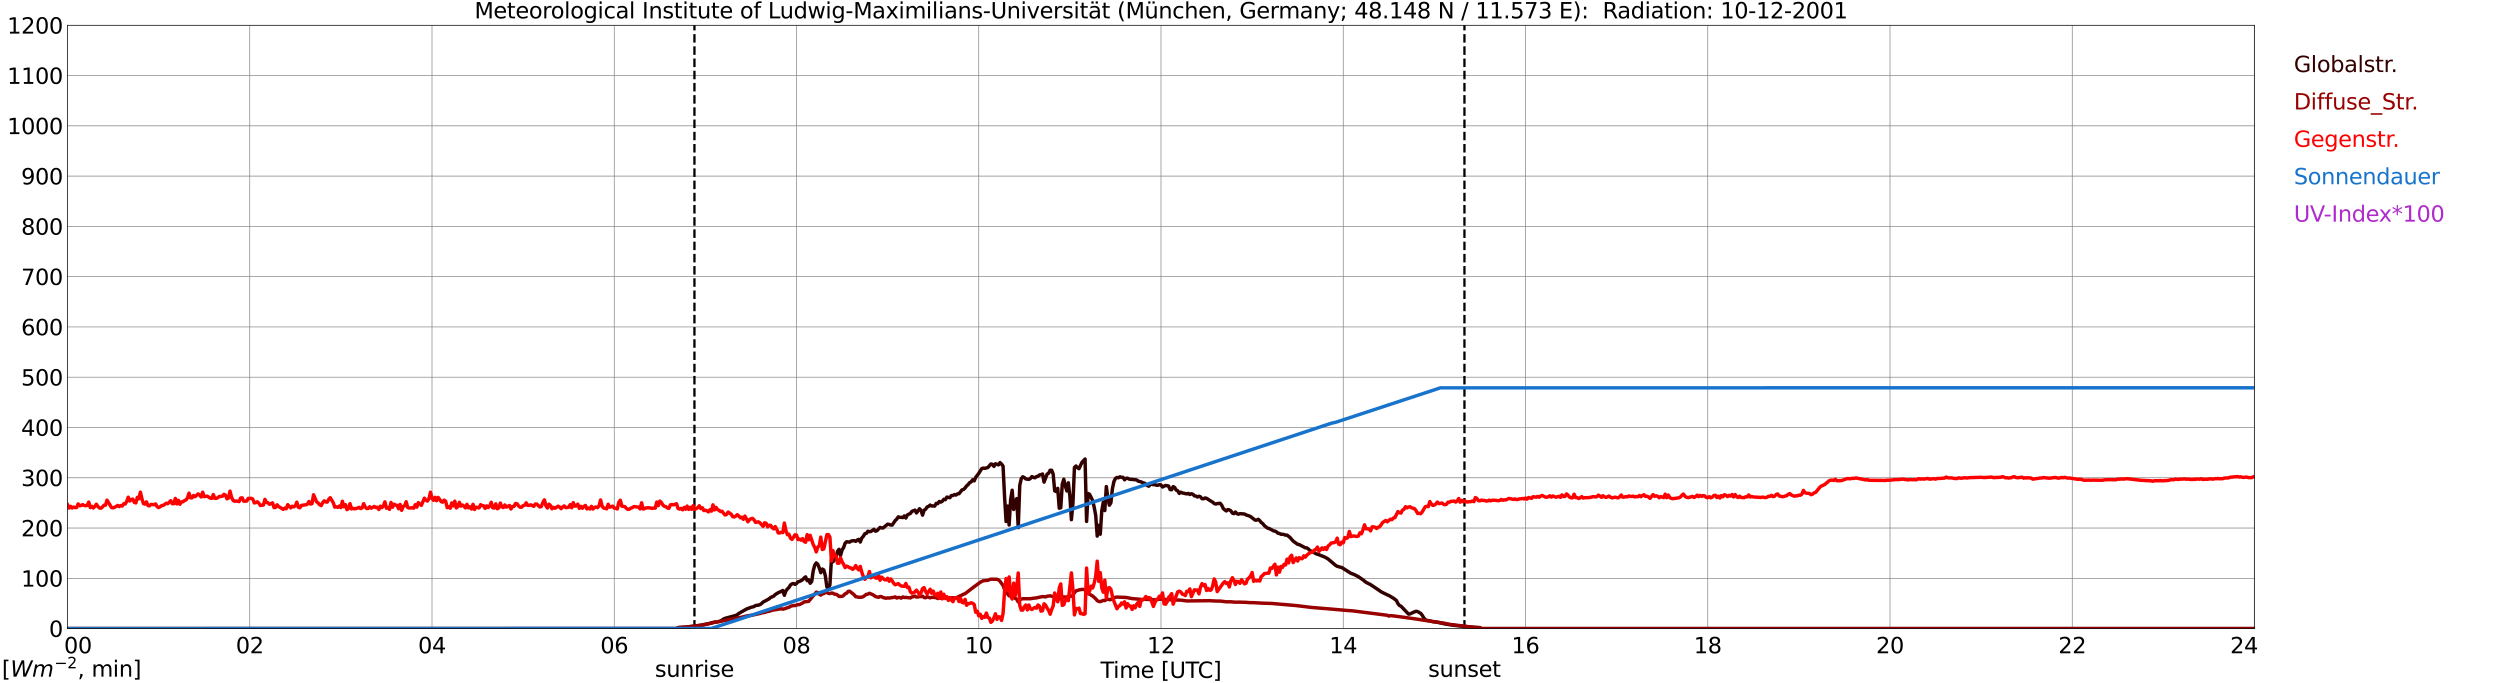 <?xml version="1.0" encoding="utf-8" standalone="no"?>
<!DOCTYPE svg PUBLIC "-//W3C//DTD SVG 1.1//EN"
  "http://www.w3.org/Graphics/SVG/1.1/DTD/svg11.dtd">
<svg xmlns:xlink="http://www.w3.org/1999/xlink" width="1085.4pt" height="296.64pt" viewBox="0 0 1085.4 296.64" xmlns="http://www.w3.org/2000/svg" version="1.1">
 <defs>
  <style type="text/css">*{stroke-linejoin: round; stroke-linecap: butt}</style>
 </defs>
 <g id="figure_1">
  <g id="patch_1">
   <path d="M 0 296.64 
L 1085.4 296.64 
L 1085.4 0 
L 0 0 
z
" style="fill: #ffffff"/>
  </g>
  <g id="axes_1">
   <g id="patch_2">
    <path d="M 29.306 272.909 
L 978.814 272.909 
L 978.814 10.976 
L 29.306 10.976 
z
" style="fill: #ffffff"/>
   </g>
   <g id="patch_3">
    <path d="M 978.814 272.909 
L 978.814 272.909 
L 978.814 10.976 
L 978.814 10.976 
z
" clip-path="url(#p4aa3bb9e27)" style="fill: #d3d3d3; opacity: 0.25; stroke: #d3d3d3; stroke-linejoin: miter"/>
   </g>
   <g id="matplotlib.axis_1">
    <g id="xtick_1">
     <g id="line2d_1">
      <path d="M 29.306 272.909 
L 29.306 10.976 
" clip-path="url(#p4aa3bb9e27)" style="fill: none; stroke: #808080; stroke-width: 0.3; stroke-linecap: square"/>
     </g>
     <g id="line2d_2"/>
     <g id="text_1">
      <!--    00 -->
      <g transform="translate(18.733 283.627) scale(0.095 -0.095)">
       <defs>
        <path id="DejaVuSans-20" transform="scale(0.016)"/>
        <path id="DejaVuSans-30" d="M 2034 4250 
Q 1547 4250 1301 3770 
Q 1056 3291 1056 2328 
Q 1056 1369 1301 889 
Q 1547 409 2034 409 
Q 2525 409 2770 889 
Q 3016 1369 3016 2328 
Q 3016 3291 2770 3770 
Q 2525 4250 2034 4250 
z
M 2034 4750 
Q 2819 4750 3233 4129 
Q 3647 3509 3647 2328 
Q 3647 1150 3233 529 
Q 2819 -91 2034 -91 
Q 1250 -91 836 529 
Q 422 1150 422 2328 
Q 422 3509 836 4129 
Q 1250 4750 2034 4750 
z
" transform="scale(0.016)"/>
       </defs>
       <use xlink:href="#DejaVuSans-20"/>
       <use xlink:href="#DejaVuSans-20" transform="translate(31.787 0)"/>
       <use xlink:href="#DejaVuSans-20" transform="translate(63.574 0)"/>
       <use xlink:href="#DejaVuSans-30" transform="translate(95.361 0)"/>
       <use xlink:href="#DejaVuSans-30" transform="translate(158.984 0)"/>
      </g>
     </g>
    </g>
    <g id="xtick_2">
     <g id="line2d_3">
      <path d="M 108.431 272.909 
L 108.431 10.976 
" clip-path="url(#p4aa3bb9e27)" style="fill: none; stroke: #808080; stroke-width: 0.3; stroke-linecap: square"/>
     </g>
     <g id="line2d_4"/>
     <g id="text_2">
      <!-- 02 -->
      <g transform="translate(102.387 283.627) scale(0.095 -0.095)">
       <defs>
        <path id="DejaVuSans-32" d="M 1228 531 
L 3431 531 
L 3431 0 
L 469 0 
L 469 531 
Q 828 903 1448 1529 
Q 2069 2156 2228 2338 
Q 2531 2678 2651 2914 
Q 2772 3150 2772 3378 
Q 2772 3750 2511 3984 
Q 2250 4219 1831 4219 
Q 1534 4219 1204 4116 
Q 875 4013 500 3803 
L 500 4441 
Q 881 4594 1212 4672 
Q 1544 4750 1819 4750 
Q 2544 4750 2975 4387 
Q 3406 4025 3406 3419 
Q 3406 3131 3298 2873 
Q 3191 2616 2906 2266 
Q 2828 2175 2409 1742 
Q 1991 1309 1228 531 
z
" transform="scale(0.016)"/>
       </defs>
       <use xlink:href="#DejaVuSans-30"/>
       <use xlink:href="#DejaVuSans-32" transform="translate(63.623 0)"/>
      </g>
     </g>
    </g>
    <g id="xtick_3">
     <g id="line2d_5">
      <path d="M 187.557 272.909 
L 187.557 10.976 
" clip-path="url(#p4aa3bb9e27)" style="fill: none; stroke: #808080; stroke-width: 0.3; stroke-linecap: square"/>
     </g>
     <g id="line2d_6"/>
     <g id="text_3">
      <!-- 04 -->
      <g transform="translate(181.513 283.627) scale(0.095 -0.095)">
       <defs>
        <path id="DejaVuSans-34" d="M 2419 4116 
L 825 1625 
L 2419 1625 
L 2419 4116 
z
M 2253 4666 
L 3047 4666 
L 3047 1625 
L 3713 1625 
L 3713 1100 
L 3047 1100 
L 3047 0 
L 2419 0 
L 2419 1100 
L 313 1100 
L 313 1709 
L 2253 4666 
z
" transform="scale(0.016)"/>
       </defs>
       <use xlink:href="#DejaVuSans-30"/>
       <use xlink:href="#DejaVuSans-34" transform="translate(63.623 0)"/>
      </g>
     </g>
    </g>
    <g id="xtick_4">
     <g id="line2d_7">
      <path d="M 266.683 272.909 
L 266.683 10.976 
" clip-path="url(#p4aa3bb9e27)" style="fill: none; stroke: #808080; stroke-width: 0.3; stroke-linecap: square"/>
     </g>
     <g id="line2d_8"/>
     <g id="text_4">
      <!-- 06 -->
      <g transform="translate(260.638 283.627) scale(0.095 -0.095)">
       <defs>
        <path id="DejaVuSans-36" d="M 2113 2584 
Q 1688 2584 1439 2293 
Q 1191 2003 1191 1497 
Q 1191 994 1439 701 
Q 1688 409 2113 409 
Q 2538 409 2786 701 
Q 3034 994 3034 1497 
Q 3034 2003 2786 2293 
Q 2538 2584 2113 2584 
z
M 3366 4563 
L 3366 3988 
Q 3128 4100 2886 4159 
Q 2644 4219 2406 4219 
Q 1781 4219 1451 3797 
Q 1122 3375 1075 2522 
Q 1259 2794 1537 2939 
Q 1816 3084 2150 3084 
Q 2853 3084 3261 2657 
Q 3669 2231 3669 1497 
Q 3669 778 3244 343 
Q 2819 -91 2113 -91 
Q 1303 -91 875 529 
Q 447 1150 447 2328 
Q 447 3434 972 4092 
Q 1497 4750 2381 4750 
Q 2619 4750 2861 4703 
Q 3103 4656 3366 4563 
z
" transform="scale(0.016)"/>
       </defs>
       <use xlink:href="#DejaVuSans-30"/>
       <use xlink:href="#DejaVuSans-36" transform="translate(63.623 0)"/>
      </g>
     </g>
    </g>
    <g id="xtick_5">
     <g id="line2d_9">
      <path d="M 345.808 272.909 
L 345.808 10.976 
" clip-path="url(#p4aa3bb9e27)" style="fill: none; stroke: #808080; stroke-width: 0.3; stroke-linecap: square"/>
     </g>
     <g id="line2d_10"/>
     <g id="text_5">
      <!-- 08 -->
      <g transform="translate(339.764 283.627) scale(0.095 -0.095)">
       <defs>
        <path id="DejaVuSans-38" d="M 2034 2216 
Q 1584 2216 1326 1975 
Q 1069 1734 1069 1313 
Q 1069 891 1326 650 
Q 1584 409 2034 409 
Q 2484 409 2743 651 
Q 3003 894 3003 1313 
Q 3003 1734 2745 1975 
Q 2488 2216 2034 2216 
z
M 1403 2484 
Q 997 2584 770 2862 
Q 544 3141 544 3541 
Q 544 4100 942 4425 
Q 1341 4750 2034 4750 
Q 2731 4750 3128 4425 
Q 3525 4100 3525 3541 
Q 3525 3141 3298 2862 
Q 3072 2584 2669 2484 
Q 3125 2378 3379 2068 
Q 3634 1759 3634 1313 
Q 3634 634 3220 271 
Q 2806 -91 2034 -91 
Q 1263 -91 848 271 
Q 434 634 434 1313 
Q 434 1759 690 2068 
Q 947 2378 1403 2484 
z
M 1172 3481 
Q 1172 3119 1398 2916 
Q 1625 2713 2034 2713 
Q 2441 2713 2670 2916 
Q 2900 3119 2900 3481 
Q 2900 3844 2670 4047 
Q 2441 4250 2034 4250 
Q 1625 4250 1398 4047 
Q 1172 3844 1172 3481 
z
" transform="scale(0.016)"/>
       </defs>
       <use xlink:href="#DejaVuSans-30"/>
       <use xlink:href="#DejaVuSans-38" transform="translate(63.623 0)"/>
      </g>
     </g>
    </g>
    <g id="xtick_6">
     <g id="line2d_11">
      <path d="M 424.934 272.909 
L 424.934 10.976 
" clip-path="url(#p4aa3bb9e27)" style="fill: none; stroke: #808080; stroke-width: 0.3; stroke-linecap: square"/>
     </g>
     <g id="line2d_12"/>
     <g id="text_6">
      <!-- 10 -->
      <g transform="translate(418.89 283.627) scale(0.095 -0.095)">
       <defs>
        <path id="DejaVuSans-31" d="M 794 531 
L 1825 531 
L 1825 4091 
L 703 3866 
L 703 4441 
L 1819 4666 
L 2450 4666 
L 2450 531 
L 3481 531 
L 3481 0 
L 794 0 
L 794 531 
z
" transform="scale(0.016)"/>
       </defs>
       <use xlink:href="#DejaVuSans-31"/>
       <use xlink:href="#DejaVuSans-30" transform="translate(63.623 0)"/>
      </g>
     </g>
    </g>
    <g id="xtick_7">
     <g id="line2d_13">
      <path d="M 504.06 272.909 
L 504.06 10.976 
" clip-path="url(#p4aa3bb9e27)" style="fill: none; stroke: #808080; stroke-width: 0.3; stroke-linecap: square"/>
     </g>
     <g id="line2d_14"/>
     <g id="text_7">
      <!-- 12 -->
      <g transform="translate(498.015 283.627) scale(0.095 -0.095)">
       <use xlink:href="#DejaVuSans-31"/>
       <use xlink:href="#DejaVuSans-32" transform="translate(63.623 0)"/>
      </g>
     </g>
    </g>
    <g id="xtick_8">
     <g id="line2d_15">
      <path d="M 583.185 272.909 
L 583.185 10.976 
" clip-path="url(#p4aa3bb9e27)" style="fill: none; stroke: #808080; stroke-width: 0.3; stroke-linecap: square"/>
     </g>
     <g id="line2d_16"/>
     <g id="text_8">
      <!-- 14 -->
      <g transform="translate(577.141 283.627) scale(0.095 -0.095)">
       <use xlink:href="#DejaVuSans-31"/>
       <use xlink:href="#DejaVuSans-34" transform="translate(63.623 0)"/>
      </g>
     </g>
    </g>
    <g id="xtick_9">
     <g id="line2d_17">
      <path d="M 662.311 272.909 
L 662.311 10.976 
" clip-path="url(#p4aa3bb9e27)" style="fill: none; stroke: #808080; stroke-width: 0.3; stroke-linecap: square"/>
     </g>
     <g id="line2d_18"/>
     <g id="text_9">
      <!-- 16 -->
      <g transform="translate(656.267 283.627) scale(0.095 -0.095)">
       <use xlink:href="#DejaVuSans-31"/>
       <use xlink:href="#DejaVuSans-36" transform="translate(63.623 0)"/>
      </g>
     </g>
    </g>
    <g id="xtick_10">
     <g id="line2d_19">
      <path d="M 741.437 272.909 
L 741.437 10.976 
" clip-path="url(#p4aa3bb9e27)" style="fill: none; stroke: #808080; stroke-width: 0.3; stroke-linecap: square"/>
     </g>
     <g id="line2d_20"/>
     <g id="text_10">
      <!-- 18 -->
      <g transform="translate(735.392 283.627) scale(0.095 -0.095)">
       <use xlink:href="#DejaVuSans-31"/>
       <use xlink:href="#DejaVuSans-38" transform="translate(63.623 0)"/>
      </g>
     </g>
    </g>
    <g id="xtick_11">
     <g id="line2d_21">
      <path d="M 820.562 272.909 
L 820.562 10.976 
" clip-path="url(#p4aa3bb9e27)" style="fill: none; stroke: #808080; stroke-width: 0.3; stroke-linecap: square"/>
     </g>
     <g id="line2d_22"/>
     <g id="text_11">
      <!-- 20 -->
      <g transform="translate(814.518 283.627) scale(0.095 -0.095)">
       <use xlink:href="#DejaVuSans-32"/>
       <use xlink:href="#DejaVuSans-30" transform="translate(63.623 0)"/>
      </g>
     </g>
    </g>
    <g id="xtick_12">
     <g id="line2d_23">
      <path d="M 899.688 272.909 
L 899.688 10.976 
" clip-path="url(#p4aa3bb9e27)" style="fill: none; stroke: #808080; stroke-width: 0.3; stroke-linecap: square"/>
     </g>
     <g id="line2d_24"/>
     <g id="text_12">
      <!-- 22 -->
      <g transform="translate(893.644 283.627) scale(0.095 -0.095)">
       <use xlink:href="#DejaVuSans-32"/>
       <use xlink:href="#DejaVuSans-32" transform="translate(63.623 0)"/>
      </g>
     </g>
    </g>
    <g id="xtick_13">
     <g id="line2d_25">
      <path d="M 978.814 272.909 
L 978.814 10.976 
" clip-path="url(#p4aa3bb9e27)" style="fill: none; stroke: #808080; stroke-width: 0.3; stroke-linecap: square"/>
     </g>
     <g id="line2d_26"/>
     <g id="text_13">
      <!-- 24    -->
      <g transform="translate(968.241 283.627) scale(0.095 -0.095)">
       <use xlink:href="#DejaVuSans-32"/>
       <use xlink:href="#DejaVuSans-34" transform="translate(63.623 0)"/>
       <use xlink:href="#DejaVuSans-20" transform="translate(127.246 0)"/>
       <use xlink:href="#DejaVuSans-20" transform="translate(159.033 0)"/>
       <use xlink:href="#DejaVuSans-20" transform="translate(190.82 0)"/>
      </g>
     </g>
    </g>
    <g id="text_14">
     <!-- Time [UTC] -->
     <g transform="translate(477.806 294.322) scale(0.095 -0.095)">
      <defs>
       <path id="DejaVuSans-54" d="M -19 4666 
L 3928 4666 
L 3928 4134 
L 2272 4134 
L 2272 0 
L 1638 0 
L 1638 4134 
L -19 4134 
L -19 4666 
z
" transform="scale(0.016)"/>
       <path id="DejaVuSans-69" d="M 603 3500 
L 1178 3500 
L 1178 0 
L 603 0 
L 603 3500 
z
M 603 4863 
L 1178 4863 
L 1178 4134 
L 603 4134 
L 603 4863 
z
" transform="scale(0.016)"/>
       <path id="DejaVuSans-6d" d="M 3328 2828 
Q 3544 3216 3844 3400 
Q 4144 3584 4550 3584 
Q 5097 3584 5394 3201 
Q 5691 2819 5691 2113 
L 5691 0 
L 5113 0 
L 5113 2094 
Q 5113 2597 4934 2840 
Q 4756 3084 4391 3084 
Q 3944 3084 3684 2787 
Q 3425 2491 3425 1978 
L 3425 0 
L 2847 0 
L 2847 2094 
Q 2847 2600 2669 2842 
Q 2491 3084 2119 3084 
Q 1678 3084 1418 2786 
Q 1159 2488 1159 1978 
L 1159 0 
L 581 0 
L 581 3500 
L 1159 3500 
L 1159 2956 
Q 1356 3278 1631 3431 
Q 1906 3584 2284 3584 
Q 2666 3584 2933 3390 
Q 3200 3197 3328 2828 
z
" transform="scale(0.016)"/>
       <path id="DejaVuSans-65" d="M 3597 1894 
L 3597 1613 
L 953 1613 
Q 991 1019 1311 708 
Q 1631 397 2203 397 
Q 2534 397 2845 478 
Q 3156 559 3463 722 
L 3463 178 
Q 3153 47 2828 -22 
Q 2503 -91 2169 -91 
Q 1331 -91 842 396 
Q 353 884 353 1716 
Q 353 2575 817 3079 
Q 1281 3584 2069 3584 
Q 2775 3584 3186 3129 
Q 3597 2675 3597 1894 
z
M 3022 2063 
Q 3016 2534 2758 2815 
Q 2500 3097 2075 3097 
Q 1594 3097 1305 2825 
Q 1016 2553 972 2059 
L 3022 2063 
z
" transform="scale(0.016)"/>
       <path id="DejaVuSans-5b" d="M 550 4863 
L 1875 4863 
L 1875 4416 
L 1125 4416 
L 1125 -397 
L 1875 -397 
L 1875 -844 
L 550 -844 
L 550 4863 
z
" transform="scale(0.016)"/>
       <path id="DejaVuSans-55" d="M 556 4666 
L 1191 4666 
L 1191 1831 
Q 1191 1081 1462 751 
Q 1734 422 2344 422 
Q 2950 422 3222 751 
Q 3494 1081 3494 1831 
L 3494 4666 
L 4128 4666 
L 4128 1753 
Q 4128 841 3676 375 
Q 3225 -91 2344 -91 
Q 1459 -91 1007 375 
Q 556 841 556 1753 
L 556 4666 
z
" transform="scale(0.016)"/>
       <path id="DejaVuSans-43" d="M 4122 4306 
L 4122 3641 
Q 3803 3938 3442 4084 
Q 3081 4231 2675 4231 
Q 1875 4231 1450 3742 
Q 1025 3253 1025 2328 
Q 1025 1406 1450 917 
Q 1875 428 2675 428 
Q 3081 428 3442 575 
Q 3803 722 4122 1019 
L 4122 359 
Q 3791 134 3420 21 
Q 3050 -91 2638 -91 
Q 1578 -91 968 557 
Q 359 1206 359 2328 
Q 359 3453 968 4101 
Q 1578 4750 2638 4750 
Q 3056 4750 3426 4639 
Q 3797 4528 4122 4306 
z
" transform="scale(0.016)"/>
       <path id="DejaVuSans-5d" d="M 1947 4863 
L 1947 -844 
L 622 -844 
L 622 -397 
L 1369 -397 
L 1369 4416 
L 622 4416 
L 622 4863 
L 1947 4863 
z
" transform="scale(0.016)"/>
      </defs>
      <use xlink:href="#DejaVuSans-54"/>
      <use xlink:href="#DejaVuSans-69" transform="translate(57.959 0)"/>
      <use xlink:href="#DejaVuSans-6d" transform="translate(85.742 0)"/>
      <use xlink:href="#DejaVuSans-65" transform="translate(183.154 0)"/>
      <use xlink:href="#DejaVuSans-20" transform="translate(244.678 0)"/>
      <use xlink:href="#DejaVuSans-5b" transform="translate(276.465 0)"/>
      <use xlink:href="#DejaVuSans-55" transform="translate(315.479 0)"/>
      <use xlink:href="#DejaVuSans-54" transform="translate(388.672 0)"/>
      <use xlink:href="#DejaVuSans-43" transform="translate(443.881 0)"/>
      <use xlink:href="#DejaVuSans-5d" transform="translate(513.705 0)"/>
     </g>
    </g>
   </g>
   <g id="matplotlib.axis_2">
    <g id="ytick_1">
     <g id="line2d_27">
      <path d="M 29.306 272.909 
L 978.814 272.909 
" clip-path="url(#p4aa3bb9e27)" style="fill: none; stroke: #808080; stroke-width: 0.3; stroke-linecap: square"/>
     </g>
     <g id="line2d_28"/>
     <g id="text_15">
      <!-- 0 -->
      <g transform="translate(21.261 276.518) scale(0.095 -0.095)">
       <use xlink:href="#DejaVuSans-30"/>
      </g>
     </g>
    </g>
    <g id="ytick_2">
     <g id="line2d_29">
      <path d="M 29.306 251.081 
L 978.814 251.081 
" clip-path="url(#p4aa3bb9e27)" style="fill: none; stroke: #808080; stroke-width: 0.3; stroke-linecap: square"/>
     </g>
     <g id="line2d_30"/>
     <g id="text_16">
      <!-- 100 -->
      <g transform="translate(9.173 254.69) scale(0.095 -0.095)">
       <use xlink:href="#DejaVuSans-31"/>
       <use xlink:href="#DejaVuSans-30" transform="translate(63.623 0)"/>
       <use xlink:href="#DejaVuSans-30" transform="translate(127.246 0)"/>
      </g>
     </g>
    </g>
    <g id="ytick_3">
     <g id="line2d_31">
      <path d="M 29.306 229.253 
L 978.814 229.253 
" clip-path="url(#p4aa3bb9e27)" style="fill: none; stroke: #808080; stroke-width: 0.3; stroke-linecap: square"/>
     </g>
     <g id="line2d_32"/>
     <g id="text_17">
      <!-- 200 -->
      <g transform="translate(9.173 232.863) scale(0.095 -0.095)">
       <use xlink:href="#DejaVuSans-32"/>
       <use xlink:href="#DejaVuSans-30" transform="translate(63.623 0)"/>
       <use xlink:href="#DejaVuSans-30" transform="translate(127.246 0)"/>
      </g>
     </g>
    </g>
    <g id="ytick_4">
     <g id="line2d_33">
      <path d="M 29.306 207.426 
L 978.814 207.426 
" clip-path="url(#p4aa3bb9e27)" style="fill: none; stroke: #808080; stroke-width: 0.3; stroke-linecap: square"/>
     </g>
     <g id="line2d_34"/>
     <g id="text_18">
      <!-- 300 -->
      <g transform="translate(9.173 211.035) scale(0.095 -0.095)">
       <defs>
        <path id="DejaVuSans-33" d="M 2597 2516 
Q 3050 2419 3304 2112 
Q 3559 1806 3559 1356 
Q 3559 666 3084 287 
Q 2609 -91 1734 -91 
Q 1441 -91 1130 -33 
Q 819 25 488 141 
L 488 750 
Q 750 597 1062 519 
Q 1375 441 1716 441 
Q 2309 441 2620 675 
Q 2931 909 2931 1356 
Q 2931 1769 2642 2001 
Q 2353 2234 1838 2234 
L 1294 2234 
L 1294 2753 
L 1863 2753 
Q 2328 2753 2575 2939 
Q 2822 3125 2822 3475 
Q 2822 3834 2567 4026 
Q 2313 4219 1838 4219 
Q 1578 4219 1281 4162 
Q 984 4106 628 3988 
L 628 4550 
Q 988 4650 1302 4700 
Q 1616 4750 1894 4750 
Q 2613 4750 3031 4423 
Q 3450 4097 3450 3541 
Q 3450 3153 3228 2886 
Q 3006 2619 2597 2516 
z
" transform="scale(0.016)"/>
       </defs>
       <use xlink:href="#DejaVuSans-33"/>
       <use xlink:href="#DejaVuSans-30" transform="translate(63.623 0)"/>
       <use xlink:href="#DejaVuSans-30" transform="translate(127.246 0)"/>
      </g>
     </g>
    </g>
    <g id="ytick_5">
     <g id="line2d_35">
      <path d="M 29.306 185.598 
L 978.814 185.598 
" clip-path="url(#p4aa3bb9e27)" style="fill: none; stroke: #808080; stroke-width: 0.3; stroke-linecap: square"/>
     </g>
     <g id="line2d_36"/>
     <g id="text_19">
      <!-- 400 -->
      <g transform="translate(9.173 189.207) scale(0.095 -0.095)">
       <use xlink:href="#DejaVuSans-34"/>
       <use xlink:href="#DejaVuSans-30" transform="translate(63.623 0)"/>
       <use xlink:href="#DejaVuSans-30" transform="translate(127.246 0)"/>
      </g>
     </g>
    </g>
    <g id="ytick_6">
     <g id="line2d_37">
      <path d="M 29.306 163.77 
L 978.814 163.77 
" clip-path="url(#p4aa3bb9e27)" style="fill: none; stroke: #808080; stroke-width: 0.3; stroke-linecap: square"/>
     </g>
     <g id="line2d_38"/>
     <g id="text_20">
      <!-- 500 -->
      <g transform="translate(9.173 167.379) scale(0.095 -0.095)">
       <defs>
        <path id="DejaVuSans-35" d="M 691 4666 
L 3169 4666 
L 3169 4134 
L 1269 4134 
L 1269 2991 
Q 1406 3038 1543 3061 
Q 1681 3084 1819 3084 
Q 2600 3084 3056 2656 
Q 3513 2228 3513 1497 
Q 3513 744 3044 326 
Q 2575 -91 1722 -91 
Q 1428 -91 1123 -41 
Q 819 9 494 109 
L 494 744 
Q 775 591 1075 516 
Q 1375 441 1709 441 
Q 2250 441 2565 725 
Q 2881 1009 2881 1497 
Q 2881 1984 2565 2268 
Q 2250 2553 1709 2553 
Q 1456 2553 1204 2497 
Q 953 2441 691 2322 
L 691 4666 
z
" transform="scale(0.016)"/>
       </defs>
       <use xlink:href="#DejaVuSans-35"/>
       <use xlink:href="#DejaVuSans-30" transform="translate(63.623 0)"/>
       <use xlink:href="#DejaVuSans-30" transform="translate(127.246 0)"/>
      </g>
     </g>
    </g>
    <g id="ytick_7">
     <g id="line2d_39">
      <path d="M 29.306 141.942 
L 978.814 141.942 
" clip-path="url(#p4aa3bb9e27)" style="fill: none; stroke: #808080; stroke-width: 0.3; stroke-linecap: square"/>
     </g>
     <g id="line2d_40"/>
     <g id="text_21">
      <!-- 600 -->
      <g transform="translate(9.173 145.551) scale(0.095 -0.095)">
       <use xlink:href="#DejaVuSans-36"/>
       <use xlink:href="#DejaVuSans-30" transform="translate(63.623 0)"/>
       <use xlink:href="#DejaVuSans-30" transform="translate(127.246 0)"/>
      </g>
     </g>
    </g>
    <g id="ytick_8">
     <g id="line2d_41">
      <path d="M 29.306 120.114 
L 978.814 120.114 
" clip-path="url(#p4aa3bb9e27)" style="fill: none; stroke: #808080; stroke-width: 0.3; stroke-linecap: square"/>
     </g>
     <g id="line2d_42"/>
     <g id="text_22">
      <!-- 700 -->
      <g transform="translate(9.173 123.724) scale(0.095 -0.095)">
       <defs>
        <path id="DejaVuSans-37" d="M 525 4666 
L 3525 4666 
L 3525 4397 
L 1831 0 
L 1172 0 
L 2766 4134 
L 525 4134 
L 525 4666 
z
" transform="scale(0.016)"/>
       </defs>
       <use xlink:href="#DejaVuSans-37"/>
       <use xlink:href="#DejaVuSans-30" transform="translate(63.623 0)"/>
       <use xlink:href="#DejaVuSans-30" transform="translate(127.246 0)"/>
      </g>
     </g>
    </g>
    <g id="ytick_9">
     <g id="line2d_43">
      <path d="M 29.306 98.287 
L 978.814 98.287 
" clip-path="url(#p4aa3bb9e27)" style="fill: none; stroke: #808080; stroke-width: 0.3; stroke-linecap: square"/>
     </g>
     <g id="line2d_44"/>
     <g id="text_23">
      <!-- 800 -->
      <g transform="translate(9.173 101.896) scale(0.095 -0.095)">
       <use xlink:href="#DejaVuSans-38"/>
       <use xlink:href="#DejaVuSans-30" transform="translate(63.623 0)"/>
       <use xlink:href="#DejaVuSans-30" transform="translate(127.246 0)"/>
      </g>
     </g>
    </g>
    <g id="ytick_10">
     <g id="line2d_45">
      <path d="M 29.306 76.459 
L 978.814 76.459 
" clip-path="url(#p4aa3bb9e27)" style="fill: none; stroke: #808080; stroke-width: 0.3; stroke-linecap: square"/>
     </g>
     <g id="line2d_46"/>
     <g id="text_24">
      <!-- 900 -->
      <g transform="translate(9.173 80.068) scale(0.095 -0.095)">
       <defs>
        <path id="DejaVuSans-39" d="M 703 97 
L 703 672 
Q 941 559 1184 500 
Q 1428 441 1663 441 
Q 2288 441 2617 861 
Q 2947 1281 2994 2138 
Q 2813 1869 2534 1725 
Q 2256 1581 1919 1581 
Q 1219 1581 811 2004 
Q 403 2428 403 3163 
Q 403 3881 828 4315 
Q 1253 4750 1959 4750 
Q 2769 4750 3195 4129 
Q 3622 3509 3622 2328 
Q 3622 1225 3098 567 
Q 2575 -91 1691 -91 
Q 1453 -91 1209 -44 
Q 966 3 703 97 
z
M 1959 2075 
Q 2384 2075 2632 2365 
Q 2881 2656 2881 3163 
Q 2881 3666 2632 3958 
Q 2384 4250 1959 4250 
Q 1534 4250 1286 3958 
Q 1038 3666 1038 3163 
Q 1038 2656 1286 2365 
Q 1534 2075 1959 2075 
z
" transform="scale(0.016)"/>
       </defs>
       <use xlink:href="#DejaVuSans-39"/>
       <use xlink:href="#DejaVuSans-30" transform="translate(63.623 0)"/>
       <use xlink:href="#DejaVuSans-30" transform="translate(127.246 0)"/>
      </g>
     </g>
    </g>
    <g id="ytick_11">
     <g id="line2d_47">
      <path d="M 29.306 54.631 
L 978.814 54.631 
" clip-path="url(#p4aa3bb9e27)" style="fill: none; stroke: #808080; stroke-width: 0.3; stroke-linecap: square"/>
     </g>
     <g id="line2d_48"/>
     <g id="text_25">
      <!-- 1000 -->
      <g transform="translate(3.128 58.24) scale(0.095 -0.095)">
       <use xlink:href="#DejaVuSans-31"/>
       <use xlink:href="#DejaVuSans-30" transform="translate(63.623 0)"/>
       <use xlink:href="#DejaVuSans-30" transform="translate(127.246 0)"/>
       <use xlink:href="#DejaVuSans-30" transform="translate(190.869 0)"/>
      </g>
     </g>
    </g>
    <g id="ytick_12">
     <g id="line2d_49">
      <path d="M 29.306 32.803 
L 978.814 32.803 
" clip-path="url(#p4aa3bb9e27)" style="fill: none; stroke: #808080; stroke-width: 0.3; stroke-linecap: square"/>
     </g>
     <g id="line2d_50"/>
     <g id="text_26">
      <!-- 1100 -->
      <g transform="translate(3.128 36.413) scale(0.095 -0.095)">
       <use xlink:href="#DejaVuSans-31"/>
       <use xlink:href="#DejaVuSans-31" transform="translate(63.623 0)"/>
       <use xlink:href="#DejaVuSans-30" transform="translate(127.246 0)"/>
       <use xlink:href="#DejaVuSans-30" transform="translate(190.869 0)"/>
      </g>
     </g>
    </g>
    <g id="ytick_13">
     <g id="line2d_51">
      <path d="M 29.306 10.976 
L 978.814 10.976 
" clip-path="url(#p4aa3bb9e27)" style="fill: none; stroke: #808080; stroke-width: 0.3; stroke-linecap: square"/>
     </g>
     <g id="line2d_52"/>
     <g id="text_27">
      <!-- 1200 -->
      <g transform="translate(3.128 14.585) scale(0.095 -0.095)">
       <use xlink:href="#DejaVuSans-31"/>
       <use xlink:href="#DejaVuSans-32" transform="translate(63.623 0)"/>
       <use xlink:href="#DejaVuSans-30" transform="translate(127.246 0)"/>
       <use xlink:href="#DejaVuSans-30" transform="translate(190.869 0)"/>
      </g>
     </g>
    </g>
   </g>
   <g id="line2d_53">
    <path d="M 301.498 272.909 
L 301.498 10.976 
" clip-path="url(#p4aa3bb9e27)" style="fill: none; stroke-dasharray: 3.7,1.6; stroke-dashoffset: 0; stroke: #000000"/>
   </g>
   <g id="line2d_54">
    <path d="M 635.804 272.909 
L 635.804 10.976 
" clip-path="url(#p4aa3bb9e27)" style="fill: none; stroke-dasharray: 3.7,1.6; stroke-dashoffset: 0; stroke: #000000"/>
   </g>
   <g id="line2d_55">
    <path d="M 29.306 272.909 
L 293.717 272.909 
L 294.377 272.481 
L 297.674 272.247 
L 301.63 271.806 
L 304.267 271.438 
L 307.564 270.774 
L 310.202 270.08 
L 310.861 270.113 
L 312.839 269.65 
L 314.158 268.755 
L 314.818 268.449 
L 319.433 267.216 
L 320.093 266.882 
L 320.752 266.33 
L 324.049 264.444 
L 325.368 263.935 
L 326.027 263.682 
L 327.346 263.357 
L 328.005 262.892 
L 329.324 262.717 
L 329.983 262.488 
L 330.643 262.032 
L 331.302 261.39 
L 332.621 260.698 
L 333.94 259.961 
L 334.599 259.387 
L 335.918 258.815 
L 336.577 258.134 
L 337.896 257.317 
L 338.555 257.06 
L 339.874 256.363 
L 340.533 258.457 
L 341.193 256.588 
L 341.852 255.7 
L 342.512 255.089 
L 343.171 253.993 
L 343.83 253.502 
L 344.49 253.34 
L 345.149 253.707 
L 345.808 253.331 
L 346.468 252.578 
L 347.127 252.428 
L 348.446 251.734 
L 349.105 250.944 
L 349.765 250.455 
L 350.424 252.092 
L 351.083 251.725 
L 351.743 253.227 
L 352.402 252.474 
L 353.062 247.875 
L 353.721 245.391 
L 354.38 244.4 
L 355.04 244.982 
L 355.699 246.591 
L 356.359 248.639 
L 357.018 247.056 
L 357.677 247.471 
L 358.337 250.033 
L 358.996 254.877 
L 359.655 255.433 
L 360.315 253.892 
L 360.974 242.915 
L 361.634 243.887 
L 362.952 242.127 
L 363.612 239.377 
L 364.271 238.502 
L 364.93 241.156 
L 365.59 238.801 
L 366.249 237.729 
L 366.909 235.865 
L 367.568 235.201 
L 368.887 235.363 
L 369.546 234.891 
L 370.865 234.712 
L 371.524 235.044 
L 372.184 234.47 
L 372.843 234.154 
L 373.502 235.328 
L 374.162 233.575 
L 374.821 232.837 
L 375.481 231.729 
L 376.14 231.556 
L 376.799 230.637 
L 377.459 230.827 
L 378.118 230.748 
L 379.437 229.814 
L 380.096 230.62 
L 380.756 230.395 
L 382.074 228.991 
L 382.734 229.19 
L 383.393 229.231 
L 385.371 227.577 
L 386.031 227.664 
L 386.69 227.946 
L 387.349 227.961 
L 388.668 226.005 
L 389.328 225.396 
L 389.987 224.394 
L 390.646 224.617 
L 391.306 224.606 
L 391.965 224.713 
L 392.624 223.995 
L 393.284 224.903 
L 393.943 223.55 
L 395.262 222.901 
L 395.921 222.009 
L 397.24 221.465 
L 397.899 222.698 
L 399.218 220.867 
L 399.878 221.603 
L 400.537 223.657 
L 401.196 221.542 
L 401.856 221.094 
L 402.515 220.114 
L 403.175 219.848 
L 403.834 219.271 
L 404.493 219.699 
L 405.153 219.64 
L 405.812 219.734 
L 406.471 218.54 
L 407.131 218.669 
L 407.79 217.722 
L 408.45 217.995 
L 409.109 217.634 
L 409.768 216.768 
L 410.428 216.936 
L 411.087 215.82 
L 412.406 216.076 
L 413.065 215.15 
L 413.725 215.142 
L 414.384 214.731 
L 415.043 214.932 
L 415.703 214.384 
L 416.362 214.349 
L 417.681 212.677 
L 418.34 212.492 
L 419 211.848 
L 419.659 210.973 
L 420.318 210.398 
L 420.978 209.547 
L 421.637 209.207 
L 422.297 208.296 
L 422.956 208.77 
L 423.615 207.253 
L 424.934 205.511 
L 426.253 203.427 
L 426.912 203.232 
L 427.572 203.333 
L 428.89 202.986 
L 430.209 201.445 
L 430.869 201.589 
L 431.528 202.482 
L 432.187 201.355 
L 433.506 201.827 
L 434.165 200.829 
L 434.825 201.475 
L 435.484 202.346 
L 436.144 215.709 
L 436.803 226.424 
L 437.462 219.712 
L 438.122 227.933 
L 438.781 216.888 
L 439.44 212.845 
L 440.1 221.186 
L 440.759 217.534 
L 441.419 216.48 
L 442.078 229.057 
L 442.737 210.77 
L 443.397 207.783 
L 444.056 207.004 
L 444.716 207.362 
L 445.375 207.945 
L 446.694 208.128 
L 447.353 207.746 
L 448.012 206.919 
L 448.672 207.257 
L 449.331 207.434 
L 449.991 206.908 
L 450.65 206.775 
L 451.309 206.203 
L 451.969 206.096 
L 452.628 205.782 
L 453.287 209.32 
L 454.606 205.836 
L 455.266 205.483 
L 455.925 204.156 
L 456.584 204.164 
L 457.244 205.786 
L 457.903 213.094 
L 458.563 213.413 
L 459.222 212.025 
L 459.881 220.644 
L 460.541 220.459 
L 461.2 210.156 
L 461.859 208.069 
L 462.519 210.979 
L 463.178 213.157 
L 463.838 209.604 
L 464.497 215.421 
L 465.156 225.621 
L 465.816 218.678 
L 466.475 202.97 
L 467.134 202.316 
L 467.794 203.067 
L 468.453 203.481 
L 469.772 200.694 
L 471.091 199.288 
L 471.75 226.383 
L 472.409 214.253 
L 473.069 214.642 
L 474.388 217.329 
L 475.047 220.177 
L 475.706 223.72 
L 476.366 232.752 
L 477.025 228.068 
L 477.685 231.942 
L 478.344 221.825 
L 479.003 217.992 
L 479.663 221.653 
L 480.322 211.254 
L 480.981 216.25 
L 481.641 219.328 
L 482.3 218.287 
L 482.96 212.21 
L 483.619 209.076 
L 484.278 207.709 
L 484.938 207.301 
L 485.597 207.434 
L 486.256 207.013 
L 486.916 207.257 
L 487.575 207.236 
L 488.235 208.307 
L 488.894 207.657 
L 489.553 207.618 
L 490.213 207.991 
L 490.872 208.148 
L 491.532 208.107 
L 492.191 208.253 
L 492.85 208.266 
L 493.51 208.39 
L 494.169 208.897 
L 495.488 209.228 
L 496.147 209.597 
L 496.807 209.735 
L 497.466 210.15 
L 498.125 210.846 
L 498.785 211.064 
L 499.444 210.296 
L 500.103 210.243 
L 500.763 210.449 
L 501.422 210.35 
L 502.082 210.682 
L 502.741 210.678 
L 503.4 210.412 
L 504.06 210.553 
L 504.719 211.435 
L 506.038 210.761 
L 507.357 211.021 
L 508.016 212.542 
L 508.675 212.634 
L 509.335 211.272 
L 509.994 211.634 
L 510.654 212.78 
L 511.313 213.068 
L 511.972 214.223 
L 512.632 213.688 
L 513.291 214 
L 515.269 214.439 
L 515.929 214.225 
L 516.588 214.685 
L 517.247 214.354 
L 517.907 214.581 
L 518.566 215.286 
L 519.226 215.373 
L 519.885 215.779 
L 520.544 215.443 
L 521.204 215.711 
L 521.863 216.502 
L 522.522 216.567 
L 523.182 216.192 
L 523.841 216.347 
L 525.16 217.215 
L 526.479 218.01 
L 527.138 218.593 
L 527.797 218.848 
L 528.457 218.636 
L 529.776 218.518 
L 530.435 219.383 
L 531.094 220.775 
L 531.754 221.382 
L 532.413 221.827 
L 533.073 221.245 
L 533.732 221.387 
L 534.391 221.766 
L 535.051 222.775 
L 535.71 222.997 
L 536.369 222.297 
L 537.029 223.017 
L 537.688 223.255 
L 538.348 222.991 
L 540.326 223.176 
L 540.985 223.561 
L 542.304 223.984 
L 542.963 224.296 
L 544.941 225.829 
L 545.601 225.833 
L 546.26 225.451 
L 546.919 226.016 
L 547.579 226.852 
L 548.238 227.313 
L 548.898 228.173 
L 550.216 229.242 
L 550.876 229.413 
L 552.195 230.072 
L 552.854 230.467 
L 553.513 230.585 
L 554.173 230.91 
L 554.832 231.504 
L 555.491 231.591 
L 556.151 231.986 
L 556.81 231.945 
L 557.47 232.084 
L 558.129 232.34 
L 558.788 232.327 
L 560.107 233.383 
L 561.426 234.913 
L 563.404 236.336 
L 564.063 236.432 
L 566.701 237.834 
L 567.36 237.862 
L 568.02 238.329 
L 568.679 238.975 
L 569.338 239.333 
L 569.998 239.51 
L 571.317 240.412 
L 572.635 240.837 
L 575.273 241.907 
L 576.592 242.673 
L 579.889 245.48 
L 580.548 245.849 
L 581.867 246.242 
L 582.526 246.368 
L 586.482 248.896 
L 587.801 249.383 
L 589.779 250.387 
L 591.757 251.766 
L 593.076 252.825 
L 595.054 253.831 
L 598.351 256.027 
L 599.67 256.961 
L 602.307 258.258 
L 602.967 258.52 
L 604.945 259.707 
L 606.264 260.694 
L 606.923 262.063 
L 607.582 262.888 
L 608.242 263.156 
L 611.539 266.627 
L 612.198 266.52 
L 613.517 265.882 
L 614.836 265.383 
L 615.495 265.54 
L 616.814 266.297 
L 617.473 267.116 
L 618.133 268.246 
L 618.792 269.008 
L 619.451 269.338 
L 620.77 269.593 
L 622.089 269.905 
L 624.067 270.163 
L 627.364 270.901 
L 631.32 271.512 
L 633.298 271.71 
L 637.914 272.195 
L 642.53 272.566 
L 643.189 272.909 
L 978.154 272.909 
L 978.154 272.909 
" clip-path="url(#p4aa3bb9e27)" style="fill: none; stroke: #330000; stroke-width: 1.5; stroke-linecap: square"/>
   </g>
   <g id="line2d_56">
    <path d="M 29.306 272.909 
L 293.717 272.909 
L 294.377 272.477 
L 297.674 272.282 
L 304.927 271.427 
L 308.883 270.53 
L 310.861 270.049 
L 312.18 269.862 
L 316.796 269.034 
L 320.093 268.286 
L 322.071 267.965 
L 324.708 267.297 
L 325.368 267.264 
L 326.686 267.057 
L 329.983 266.345 
L 331.302 265.968 
L 331.961 265.928 
L 333.28 265.452 
L 333.94 265.387 
L 335.258 264.924 
L 339.215 264.296 
L 339.874 264.481 
L 341.193 264.123 
L 341.852 263.811 
L 342.512 263.695 
L 343.171 263.226 
L 344.49 262.89 
L 345.149 262.918 
L 346.468 262.499 
L 347.127 262.482 
L 348.446 261.818 
L 349.105 261.323 
L 351.083 261.089 
L 354.38 257.114 
L 355.04 257.23 
L 355.699 258.038 
L 356.359 258.354 
L 357.018 257.841 
L 357.677 257.699 
L 358.337 257.173 
L 358.996 257.274 
L 359.655 257.599 
L 360.315 257.701 
L 360.974 257.477 
L 361.634 257.522 
L 362.293 257.979 
L 362.952 257.998 
L 363.612 258.348 
L 364.271 258.941 
L 365.59 258.935 
L 366.249 258.537 
L 366.909 257.817 
L 367.568 257.536 
L 368.227 256.767 
L 368.887 256.682 
L 370.206 257.717 
L 370.865 258.258 
L 371.524 259.077 
L 372.184 259.127 
L 372.843 259.341 
L 374.162 259.258 
L 374.821 259.033 
L 376.14 258.042 
L 376.799 257.961 
L 377.459 257.575 
L 378.777 258.127 
L 379.437 258.5 
L 380.096 259.005 
L 381.415 259.328 
L 382.074 258.972 
L 382.734 259.055 
L 383.393 259.424 
L 384.712 259.755 
L 385.371 259.565 
L 386.031 259.657 
L 387.349 259.435 
L 388.009 259.373 
L 388.668 259.14 
L 389.328 259.648 
L 389.987 259.376 
L 390.646 259.454 
L 391.306 259.677 
L 391.965 259.175 
L 392.624 259.415 
L 393.284 259.362 
L 395.262 259.594 
L 395.921 259.155 
L 396.581 259.077 
L 397.24 258.802 
L 397.899 259.229 
L 398.559 259.194 
L 399.218 258.985 
L 399.878 259.011 
L 400.537 258.826 
L 401.196 259.415 
L 401.856 259.517 
L 402.515 259.057 
L 403.834 259.565 
L 404.493 259.332 
L 405.153 259.338 
L 406.471 259.491 
L 407.131 259.849 
L 407.79 259.489 
L 408.45 259.786 
L 409.109 259.729 
L 409.768 259.264 
L 410.428 259.395 
L 411.087 259.659 
L 411.746 259.683 
L 412.406 259.843 
L 413.065 259.548 
L 414.384 259.539 
L 415.043 259.664 
L 415.703 259.245 
L 417.681 258.337 
L 418.34 257.97 
L 419 257.765 
L 422.297 255.209 
L 425.593 252.79 
L 426.912 252.111 
L 428.89 251.959 
L 429.55 251.64 
L 430.209 251.448 
L 432.847 251.504 
L 433.506 251.784 
L 434.165 252.362 
L 435.484 254.191 
L 436.803 257.688 
L 437.462 257.68 
L 438.122 258.695 
L 438.781 258.823 
L 439.44 258.74 
L 440.759 259.747 
L 441.419 260.159 
L 442.078 261.351 
L 442.737 260.275 
L 444.056 259.937 
L 447.353 259.945 
L 448.672 259.72 
L 449.991 259.583 
L 451.309 259.264 
L 452.628 259.022 
L 453.287 259.046 
L 453.947 259.181 
L 454.606 258.852 
L 455.925 258.701 
L 457.244 258.983 
L 457.903 259.421 
L 458.563 259.681 
L 459.222 259.679 
L 459.881 260.059 
L 460.541 260.111 
L 461.859 259.135 
L 462.519 259.258 
L 463.178 259.26 
L 463.838 258.937 
L 465.156 258.847 
L 465.816 258.417 
L 466.475 257.333 
L 467.134 256.558 
L 468.453 256.121 
L 469.772 255.881 
L 470.431 255.918 
L 471.091 256.073 
L 471.75 257.175 
L 472.409 257.758 
L 473.069 257.972 
L 474.388 258.773 
L 475.706 259.965 
L 476.366 260.757 
L 477.025 261.096 
L 477.685 261.213 
L 479.003 260.694 
L 479.663 260.762 
L 480.322 260.279 
L 480.981 260.146 
L 481.641 260.36 
L 482.3 260.308 
L 482.96 259.788 
L 483.619 259.465 
L 484.938 259.221 
L 488.894 259.397 
L 491.532 259.882 
L 496.147 260.284 
L 496.807 260.164 
L 498.125 260.24 
L 499.444 260.332 
L 500.763 260.338 
L 501.422 260.432 
L 502.741 260.266 
L 504.06 260.122 
L 505.379 260.253 
L 508.016 260.38 
L 512.632 260.559 
L 515.269 260.906 
L 525.16 260.792 
L 527.797 260.945 
L 529.776 260.956 
L 532.413 261.277 
L 534.391 261.286 
L 536.369 261.44 
L 538.348 261.427 
L 540.985 261.513 
L 542.304 261.624 
L 544.282 261.657 
L 548.238 261.868 
L 552.195 262.004 
L 562.745 262.912 
L 569.338 263.719 
L 577.251 264.374 
L 585.823 265.123 
L 587.142 265.197 
L 591.757 265.786 
L 602.307 267.127 
L 602.967 267.482 
L 603.626 267.262 
L 605.604 267.478 
L 610.22 268.105 
L 615.495 268.847 
L 618.133 269.288 
L 620.111 269.541 
L 626.705 270.512 
L 629.342 271.067 
L 639.892 272.352 
L 642.53 272.453 
L 643.189 272.909 
L 978.154 272.909 
L 978.154 272.909 
" clip-path="url(#p4aa3bb9e27)" style="fill: none; stroke: #990000; stroke-width: 1.5; stroke-linecap: square"/>
   </g>
   <g id="line2d_57">
    <path d="M 29.306 219.123 
L 29.965 220.577 
L 30.625 219.826 
L 31.284 220.572 
L 31.943 220.147 
L 32.603 220.367 
L 33.262 220.341 
L 33.921 218.778 
L 34.581 219.599 
L 35.24 219.464 
L 35.9 219.09 
L 36.559 219.464 
L 37.218 219.538 
L 37.878 219.45 
L 38.537 217.984 
L 39.197 220.365 
L 39.856 219.819 
L 40.515 220.551 
L 41.175 219.859 
L 41.834 218.916 
L 42.493 219.876 
L 43.153 220.531 
L 43.812 220.673 
L 44.472 220.138 
L 45.131 219.348 
L 45.79 219.341 
L 46.45 217.148 
L 48.428 220.363 
L 49.087 220.511 
L 50.406 219.931 
L 51.065 219.444 
L 51.725 219.942 
L 52.384 219.488 
L 53.043 219.701 
L 53.703 218.752 
L 54.362 218.809 
L 55.022 217.65 
L 55.681 215.868 
L 56.34 217.527 
L 57 216.897 
L 57.659 216.687 
L 58.319 218.123 
L 58.978 218.337 
L 59.637 215.912 
L 60.297 216.567 
L 60.956 213.673 
L 61.615 216.554 
L 62.275 218.623 
L 62.934 218.865 
L 63.594 217.898 
L 64.253 219.512 
L 64.912 219.612 
L 65.572 218.986 
L 66.89 219.121 
L 67.55 218.776 
L 68.209 219.985 
L 68.869 220.363 
L 69.528 220.027 
L 70.187 219.522 
L 70.847 219.416 
L 72.166 218.514 
L 72.825 218.667 
L 74.144 217.39 
L 74.803 218.697 
L 75.462 218.682 
L 76.122 216.399 
L 76.781 218.783 
L 77.441 217.193 
L 78.1 218.929 
L 78.759 217.903 
L 79.419 217.848 
L 80.078 217.338 
L 80.737 217.069 
L 81.397 216.181 
L 82.056 214.1 
L 82.716 216.139 
L 83.375 216.111 
L 84.034 215.122 
L 84.694 215.633 
L 86.013 214.441 
L 86.672 214.936 
L 87.331 215.753 
L 87.991 213.692 
L 88.65 215.607 
L 89.969 215.417 
L 91.288 216.259 
L 91.947 216.395 
L 92.606 214.716 
L 93.266 216.347 
L 93.925 216.366 
L 94.584 216.067 
L 95.244 215.511 
L 95.903 215.559 
L 96.563 215.428 
L 97.222 214.62 
L 97.881 214.971 
L 98.541 216.558 
L 99.2 216.266 
L 99.86 213.23 
L 100.519 215.868 
L 101.178 217.213 
L 101.838 217.621 
L 102.497 217.495 
L 103.816 217.748 
L 104.475 216.218 
L 105.135 216.139 
L 105.794 217.58 
L 107.113 217.556 
L 107.772 216.395 
L 109.091 216.338 
L 109.75 216.705 
L 110.41 218.352 
L 111.069 218.204 
L 111.728 217.859 
L 112.388 218.473 
L 113.047 219.461 
L 114.366 219.25 
L 115.025 216.807 
L 115.685 218.134 
L 116.344 218.291 
L 117.003 218.948 
L 117.663 218.691 
L 118.322 218.309 
L 118.982 220.393 
L 119.641 220.291 
L 120.3 219.164 
L 120.96 219.9 
L 122.938 221.129 
L 123.597 220.618 
L 124.257 220.874 
L 124.916 219.116 
L 126.235 220.503 
L 126.894 219.789 
L 127.553 220.042 
L 128.213 219.643 
L 128.872 218.025 
L 129.532 220.236 
L 130.191 220.452 
L 130.85 219.422 
L 132.829 219.145 
L 133.488 218.865 
L 134.147 217.741 
L 134.807 218.844 
L 135.466 218.662 
L 136.125 214.805 
L 137.444 217.848 
L 138.104 218.355 
L 138.763 219.108 
L 139.422 219.512 
L 140.082 218.28 
L 140.741 217.462 
L 141.4 217.903 
L 142.06 218.003 
L 142.719 216.785 
L 143.379 216.089 
L 144.697 218.285 
L 145.357 220.186 
L 146.016 220.011 
L 146.676 220.276 
L 147.335 219.669 
L 147.994 220.361 
L 148.654 217.619 
L 149.313 220.018 
L 149.972 219.106 
L 150.632 221.267 
L 151.291 220.804 
L 151.951 218.671 
L 152.61 220.948 
L 153.269 220.69 
L 153.929 220.935 
L 155.247 220.568 
L 155.907 220.267 
L 156.566 220.804 
L 157.226 220.496 
L 157.885 218.671 
L 158.544 220.136 
L 159.204 220.795 
L 159.863 220.762 
L 160.523 220.018 
L 161.182 220.623 
L 162.501 219.885 
L 163.16 220.343 
L 163.819 220.228 
L 164.479 221.21 
L 165.138 219.765 
L 165.798 220.4 
L 166.457 219.577 
L 167.116 217.888 
L 167.776 220.642 
L 168.435 220.352 
L 169.094 221.155 
L 169.754 218.158 
L 170.413 220.236 
L 171.073 218.9 
L 171.732 219.3 
L 172.391 219.398 
L 173.051 220.878 
L 173.71 218.992 
L 174.37 221.555 
L 175.029 219.865 
L 175.688 219.575 
L 176.348 217.84 
L 177.007 220.341 
L 177.666 220.561 
L 178.985 220.457 
L 179.645 220.607 
L 180.304 219.101 
L 180.963 220.179 
L 181.623 218.226 
L 182.941 219.409 
L 184.26 216.283 
L 184.92 217.156 
L 185.579 217.532 
L 186.238 216.506 
L 186.898 213.701 
L 187.557 216.379 
L 188.217 217.224 
L 188.876 215.921 
L 189.535 217.388 
L 190.195 215.96 
L 190.854 216.748 
L 191.513 217.787 
L 192.173 218.025 
L 192.832 217.141 
L 193.492 217.608 
L 194.151 220.391 
L 194.81 220.007 
L 195.47 220.651 
L 196.129 218.337 
L 196.788 219.614 
L 197.448 217.593 
L 198.107 220.507 
L 198.767 219.985 
L 199.426 218.084 
L 200.085 219.732 
L 200.745 219.247 
L 201.404 219.721 
L 202.063 220.507 
L 202.723 218.966 
L 203.382 220.481 
L 204.042 220 
L 204.701 220.998 
L 205.36 218.957 
L 206.02 221.186 
L 206.679 220.201 
L 207.998 220.513 
L 208.657 219.106 
L 209.317 219.516 
L 209.976 219.588 
L 210.635 220.727 
L 211.295 219.625 
L 211.954 220.341 
L 212.614 219.712 
L 213.273 218.067 
L 213.932 220.479 
L 214.592 220.548 
L 215.251 218.754 
L 215.91 220.869 
L 216.57 220.489 
L 217.229 218.414 
L 217.889 220.046 
L 218.548 220.376 
L 219.207 219.239 
L 219.867 220.164 
L 221.186 219.472 
L 221.845 220.974 
L 222.504 219.924 
L 223.164 219.861 
L 223.823 218.608 
L 224.482 218.717 
L 225.142 219.664 
L 225.801 220.217 
L 226.461 220.182 
L 227.12 219.518 
L 227.779 219.359 
L 228.439 218.318 
L 229.098 219.431 
L 229.757 219.374 
L 230.417 219.162 
L 231.736 219.835 
L 232.395 218.831 
L 233.054 218.863 
L 234.373 220.123 
L 235.033 219.865 
L 235.692 218.16 
L 236.351 217.025 
L 237.011 219.551 
L 237.67 220.561 
L 238.329 218.898 
L 238.989 219.477 
L 239.648 220.895 
L 240.308 220.258 
L 240.967 220.673 
L 242.286 219.767 
L 242.945 220.123 
L 243.604 220.847 
L 244.264 220.125 
L 244.923 219.651 
L 245.583 220.352 
L 246.242 220.363 
L 246.901 220.193 
L 247.561 219.079 
L 248.22 220.444 
L 248.88 218.232 
L 249.539 219.752 
L 250.198 219.632 
L 250.858 218.887 
L 251.517 220.723 
L 252.176 219.832 
L 252.836 220.662 
L 253.495 219.878 
L 254.155 219.437 
L 254.814 220.95 
L 255.473 220.557 
L 256.133 221.002 
L 256.792 219.832 
L 257.451 220.987 
L 258.111 220.297 
L 258.77 220.11 
L 259.43 220.406 
L 260.089 219.586 
L 260.748 217.058 
L 261.408 219.741 
L 262.067 220.568 
L 262.726 220.684 
L 263.386 220.917 
L 264.045 218.931 
L 264.705 220.212 
L 266.023 219.749 
L 266.683 220.633 
L 267.342 220.651 
L 268.002 220.97 
L 268.661 218.06 
L 269.32 217.178 
L 269.98 219.747 
L 271.298 219.959 
L 271.958 220.736 
L 272.617 221.153 
L 273.277 221.039 
L 273.936 220.594 
L 274.595 220.365 
L 275.255 219.933 
L 276.573 220.107 
L 277.233 220.149 
L 277.892 220.937 
L 278.552 218.294 
L 279.211 220.974 
L 279.87 220.836 
L 280.53 220.494 
L 281.849 220.457 
L 283.167 220.719 
L 283.827 220.568 
L 284.486 220.616 
L 285.145 217.975 
L 285.805 219.527 
L 286.464 217.549 
L 287.124 218.117 
L 287.783 219.265 
L 288.442 219.852 
L 289.102 219.961 
L 289.761 220.564 
L 290.42 220.684 
L 291.08 219.178 
L 291.739 219.047 
L 292.399 219.191 
L 293.717 218.693 
L 294.377 220.769 
L 295.036 221.035 
L 295.696 220.74 
L 296.355 221.332 
L 297.014 220.304 
L 297.674 221.077 
L 298.333 219.719 
L 298.992 221.164 
L 299.652 220.273 
L 300.311 221.122 
L 300.971 219.531 
L 301.63 221.149 
L 302.949 220.415 
L 303.608 219.577 
L 304.267 220.832 
L 304.927 220.435 
L 305.586 221.659 
L 306.246 221.487 
L 306.905 221.777 
L 307.564 222.227 
L 308.224 221.301 
L 308.883 221.913 
L 309.543 219.178 
L 310.202 221.391 
L 310.861 220.262 
L 311.521 221.277 
L 312.18 221.555 
L 312.839 222.087 
L 313.499 221.976 
L 314.158 222.88 
L 314.818 223.585 
L 315.477 223.342 
L 316.136 222.301 
L 317.455 223.268 
L 318.114 224.292 
L 318.774 224.447 
L 319.433 224.113 
L 320.093 223.46 
L 320.752 224.008 
L 321.411 224.785 
L 322.071 224.562 
L 322.73 225.462 
L 323.39 224.058 
L 324.049 225.18 
L 324.708 226.538 
L 325.368 225.669 
L 326.027 225.224 
L 326.686 225.049 
L 327.346 225.647 
L 328.005 226.785 
L 329.324 226.573 
L 329.983 227.033 
L 331.302 228.533 
L 331.961 226.97 
L 332.621 227.188 
L 333.28 228.753 
L 333.94 228.042 
L 334.599 228.085 
L 335.258 229.118 
L 335.918 229.611 
L 336.577 228.625 
L 337.236 229.81 
L 337.896 231.399 
L 338.555 231.368 
L 339.215 231.069 
L 339.874 231.237 
L 340.533 227.095 
L 341.193 230.251 
L 341.852 232.126 
L 342.512 231.932 
L 343.171 233.645 
L 343.83 234.191 
L 344.49 233.307 
L 345.149 232.193 
L 345.808 232.318 
L 346.468 234.261 
L 347.127 234.053 
L 347.787 234.525 
L 348.446 233.839 
L 349.105 235.123 
L 349.765 235.415 
L 350.424 232.141 
L 351.083 234.361 
L 351.743 232.425 
L 353.062 236.441 
L 353.721 237.653 
L 354.38 239.617 
L 355.04 237.535 
L 355.699 236.924 
L 356.359 233.204 
L 357.018 238.58 
L 357.677 238.299 
L 358.996 232.132 
L 359.655 232.089 
L 360.315 233.208 
L 360.974 243.542 
L 361.634 239.047 
L 362.293 241.505 
L 362.952 241.293 
L 363.612 244.526 
L 364.271 244.509 
L 364.93 242.158 
L 365.59 243.845 
L 366.249 244.985 
L 366.909 246.419 
L 367.568 245.777 
L 368.227 246.052 
L 368.887 246.519 
L 369.546 246.593 
L 370.206 247.196 
L 370.865 246.65 
L 371.524 245.548 
L 372.184 246.75 
L 372.843 247.434 
L 373.502 245.91 
L 374.162 248.466 
L 374.821 250.354 
L 375.481 251.511 
L 376.14 250.594 
L 376.799 250.616 
L 377.459 248.115 
L 378.118 250.867 
L 378.777 250.247 
L 379.437 250.046 
L 380.096 250.922 
L 380.756 251.016 
L 381.415 249.671 
L 382.074 251.91 
L 382.734 250.575 
L 384.053 251.705 
L 384.712 251.751 
L 385.371 251.077 
L 386.031 252.362 
L 386.69 251.356 
L 387.349 252.157 
L 388.009 253.273 
L 388.668 253.873 
L 389.987 253.384 
L 390.646 254.002 
L 391.306 254.403 
L 391.965 254.543 
L 392.624 254.552 
L 393.284 253.327 
L 393.943 255.11 
L 394.603 254.894 
L 395.262 256.955 
L 395.921 257.533 
L 396.581 257.346 
L 397.24 256.933 
L 397.899 256.23 
L 398.559 257.123 
L 399.218 258.221 
L 399.878 257.341 
L 400.537 255.53 
L 401.196 255.119 
L 401.856 256.815 
L 402.515 257.854 
L 403.834 255.826 
L 404.493 257.551 
L 405.153 256.614 
L 405.812 258.214 
L 406.471 258.548 
L 407.131 257.581 
L 407.79 259.629 
L 408.45 257.007 
L 409.109 260.011 
L 409.768 257.99 
L 410.428 259.856 
L 411.087 259.053 
L 411.746 260.668 
L 412.406 259.417 
L 413.065 260.511 
L 413.725 261.218 
L 414.384 259.696 
L 415.043 259.664 
L 415.703 259.459 
L 416.362 261.161 
L 417.022 259.782 
L 417.681 261.513 
L 418.34 261.748 
L 419 260.229 
L 419.659 262.789 
L 420.318 262.098 
L 420.978 262.015 
L 421.637 261.692 
L 422.297 261.929 
L 422.956 262.451 
L 423.615 265.817 
L 424.275 265.354 
L 424.934 267.382 
L 425.593 266.681 
L 426.253 268.484 
L 426.912 267.688 
L 427.572 267.993 
L 428.231 266.173 
L 428.89 268.054 
L 429.55 268.345 
L 430.209 270.2 
L 430.869 269.604 
L 431.528 268.207 
L 432.187 266.485 
L 432.847 268.895 
L 433.506 267.781 
L 434.165 267.884 
L 434.825 269.366 
L 435.484 266.376 
L 436.144 256.617 
L 436.803 251.197 
L 437.462 256.311 
L 438.122 250.479 
L 438.781 258.478 
L 439.44 260.074 
L 440.1 253.174 
L 440.759 258.596 
L 441.419 255.174 
L 442.078 248.774 
L 442.737 262.811 
L 443.397 264.872 
L 444.056 264.878 
L 444.716 263.392 
L 445.375 262.682 
L 446.034 264.804 
L 446.694 262.674 
L 447.353 264.293 
L 448.012 264.632 
L 448.672 264.093 
L 449.331 263.717 
L 449.991 264.062 
L 450.65 262.665 
L 451.309 263.121 
L 451.969 265.335 
L 452.628 265.132 
L 453.287 262.148 
L 453.947 262.717 
L 454.606 264.025 
L 455.266 264.981 
L 455.925 266.67 
L 456.584 264.597 
L 457.244 263.128 
L 457.903 257.459 
L 458.563 259.773 
L 459.222 261.264 
L 459.881 255.322 
L 460.541 253.519 
L 461.2 262.831 
L 461.859 262.547 
L 462.519 260.648 
L 463.178 259.142 
L 463.838 260.77 
L 465.156 248.735 
L 465.816 255.781 
L 466.475 266.965 
L 467.134 264.154 
L 467.794 264.451 
L 468.453 264.016 
L 469.113 266.398 
L 469.772 266.363 
L 470.431 266.751 
L 471.091 266.5 
L 471.75 246.624 
L 472.409 257.686 
L 473.069 256.601 
L 473.728 254.495 
L 474.388 255.281 
L 475.047 253.225 
L 475.706 250.18 
L 476.366 243.647 
L 477.025 252.406 
L 477.685 248.617 
L 478.344 255.237 
L 479.003 257.106 
L 479.663 251.893 
L 480.322 259.651 
L 480.981 255.414 
L 481.641 255.091 
L 482.3 255.826 
L 482.96 258.819 
L 483.619 261.045 
L 484.938 264.289 
L 485.597 263.281 
L 486.256 262.962 
L 486.916 261.781 
L 487.575 262.281 
L 488.235 261.275 
L 488.894 263.977 
L 489.553 262.084 
L 490.213 263.073 
L 490.872 263.115 
L 491.532 264.582 
L 492.191 263.016 
L 492.85 263.903 
L 493.51 262.338 
L 494.169 261.502 
L 494.828 263.25 
L 495.488 260.439 
L 496.147 260.48 
L 496.807 260.033 
L 497.466 258.985 
L 498.125 259.646 
L 498.785 259.45 
L 499.444 259.659 
L 500.763 263.294 
L 501.422 261.598 
L 502.082 260.327 
L 502.741 259.967 
L 503.4 258.817 
L 504.06 259.421 
L 504.719 257.429 
L 505.379 262.159 
L 506.038 262.342 
L 506.697 261.358 
L 507.357 259.362 
L 508.016 258.738 
L 508.675 257.736 
L 509.335 262.292 
L 511.313 256.957 
L 511.972 256.658 
L 512.632 256.981 
L 513.291 257.946 
L 513.95 258.116 
L 514.61 258.557 
L 515.269 256.7 
L 515.929 256.848 
L 516.588 255.693 
L 517.247 259.037 
L 518.566 256.053 
L 519.226 256.23 
L 519.885 256.147 
L 520.544 257.821 
L 521.204 254.903 
L 521.863 253.38 
L 522.522 254.272 
L 523.182 253.788 
L 523.841 256.37 
L 524.501 255.492 
L 525.16 256.28 
L 525.819 256.136 
L 526.479 254.438 
L 527.138 251.369 
L 527.797 252.718 
L 528.457 256.846 
L 531.094 253.111 
L 531.754 252.53 
L 532.413 253.292 
L 533.073 253.024 
L 533.732 254.831 
L 534.391 252.085 
L 535.051 250.819 
L 535.71 251.904 
L 536.369 253.759 
L 537.029 252.402 
L 537.688 252.533 
L 538.348 253.251 
L 539.007 251.694 
L 540.326 253.478 
L 540.985 253.211 
L 541.644 251.365 
L 542.304 250.9 
L 542.963 250.06 
L 543.623 248.577 
L 544.282 252.384 
L 544.941 251.954 
L 545.601 252.227 
L 546.26 252.013 
L 546.919 252.247 
L 547.579 250.302 
L 548.238 249.824 
L 548.898 249.053 
L 550.216 248.842 
L 550.876 248.855 
L 551.535 246.6 
L 552.195 246.783 
L 553.513 244.961 
L 554.173 249.601 
L 554.832 246.213 
L 555.491 248.418 
L 556.151 245.921 
L 556.81 246.338 
L 557.47 245.039 
L 558.129 245.295 
L 558.788 242.745 
L 559.448 244.397 
L 560.107 241.82 
L 560.766 241.077 
L 561.426 244.26 
L 562.745 242.232 
L 563.404 243.579 
L 564.063 242.105 
L 564.723 242.492 
L 565.382 242.555 
L 566.042 241.322 
L 566.701 241.883 
L 567.36 241.04 
L 568.679 240.01 
L 569.998 239.571 
L 570.657 238.796 
L 571.317 238.526 
L 571.976 237.53 
L 572.635 239.366 
L 573.295 238.748 
L 573.954 237.864 
L 574.613 238.539 
L 575.273 237.755 
L 575.932 238.574 
L 576.592 237.065 
L 577.251 236.594 
L 577.91 235.773 
L 579.229 235.581 
L 579.889 235.262 
L 580.548 233.649 
L 581.207 236.253 
L 581.867 236.496 
L 582.526 235.354 
L 583.185 235.677 
L 583.845 233.385 
L 584.504 233.78 
L 585.164 233.368 
L 585.823 230.716 
L 586.482 232.942 
L 587.801 232.65 
L 588.46 232.842 
L 589.12 232.899 
L 589.779 232.691 
L 590.439 231.323 
L 591.098 231.737 
L 591.757 230.011 
L 592.417 227.858 
L 593.076 229.557 
L 594.395 229.631 
L 595.054 230.482 
L 595.714 228.734 
L 596.373 228.736 
L 597.032 228.926 
L 597.692 229.445 
L 598.351 228.865 
L 599.011 228.673 
L 600.329 226.822 
L 601.648 225.957 
L 602.307 226.54 
L 603.626 225.425 
L 604.286 225.626 
L 604.945 224.883 
L 605.604 224.75 
L 606.923 222.096 
L 607.582 222.607 
L 608.242 222.768 
L 608.901 221.45 
L 609.561 221.12 
L 610.22 219.983 
L 610.879 220.5 
L 611.539 220.123 
L 612.198 220.018 
L 612.858 220.461 
L 614.176 220.887 
L 614.836 221.771 
L 615.495 222.932 
L 616.154 222.834 
L 616.814 223.035 
L 617.473 222.22 
L 618.792 220.009 
L 619.451 219.806 
L 620.111 219.966 
L 620.77 217.748 
L 621.429 218.785 
L 622.089 219.433 
L 622.748 219.258 
L 623.408 218.758 
L 624.067 217.99 
L 624.726 218.671 
L 626.045 218.381 
L 626.705 218.942 
L 627.364 219.132 
L 628.023 218.922 
L 628.683 217.999 
L 629.342 218.025 
L 630.001 217.628 
L 630.661 217.654 
L 631.32 217.512 
L 631.98 217.979 
L 632.639 217.567 
L 633.298 216.436 
L 633.958 218.04 
L 634.617 217.222 
L 635.276 217.844 
L 635.936 217.484 
L 636.595 217.92 
L 638.573 217.8 
L 639.233 217.501 
L 639.892 217.805 
L 640.552 216.03 
L 641.211 216.421 
L 641.87 217.379 
L 642.53 217.458 
L 643.189 217.108 
L 643.848 217.292 
L 644.508 217.265 
L 645.167 217.525 
L 645.827 217.514 
L 646.486 217.145 
L 647.145 217.453 
L 647.805 217.178 
L 649.123 217.207 
L 650.442 217.381 
L 651.102 217.287 
L 651.761 216.838 
L 652.42 217.191 
L 653.08 216.997 
L 653.739 217.078 
L 655.058 216.41 
L 655.717 216.497 
L 657.036 216.855 
L 657.695 216.598 
L 658.355 216.897 
L 659.014 216.842 
L 659.674 216.604 
L 660.333 216.571 
L 660.992 216.401 
L 661.652 216.622 
L 662.311 216.237 
L 662.97 216.722 
L 663.63 216.004 
L 664.949 216.371 
L 665.608 215.635 
L 666.927 215.879 
L 667.586 215.537 
L 668.246 215.884 
L 668.905 215.386 
L 669.564 215.115 
L 670.883 215.801 
L 671.542 215.901 
L 672.202 215.679 
L 672.861 215.262 
L 673.521 215.825 
L 674.18 215.349 
L 675.499 215.862 
L 676.817 215.476 
L 677.477 215.925 
L 678.136 214.871 
L 678.796 215.576 
L 679.455 215.545 
L 680.114 214.43 
L 680.774 214.982 
L 681.433 215.831 
L 682.092 216.124 
L 682.752 216.12 
L 683.411 214.576 
L 684.071 216.028 
L 684.73 216.028 
L 685.389 216.432 
L 686.049 216.163 
L 686.708 215.617 
L 687.368 216.222 
L 688.027 216.074 
L 689.346 216.076 
L 690.664 215.919 
L 691.324 215.687 
L 691.983 215.617 
L 692.643 215.77 
L 693.302 215.628 
L 693.961 214.974 
L 694.621 215.349 
L 695.28 215.927 
L 695.939 215.214 
L 696.599 215.714 
L 697.258 215.954 
L 698.577 215.36 
L 699.236 215.897 
L 699.896 216.168 
L 701.215 215.844 
L 702.533 216.172 
L 703.193 215.705 
L 703.852 214.926 
L 704.511 215.836 
L 705.171 215.829 
L 705.83 215.574 
L 706.49 215.748 
L 707.149 215.316 
L 707.808 215.513 
L 708.468 215.561 
L 709.127 215.401 
L 709.786 215.768 
L 710.446 215.552 
L 711.105 215.67 
L 711.765 215.126 
L 712.424 215.652 
L 713.083 215.118 
L 713.743 214.799 
L 714.402 215.515 
L 715.062 215.414 
L 715.721 215.757 
L 716.38 216.36 
L 717.699 214.74 
L 718.358 215.5 
L 719.018 215.255 
L 719.677 215.438 
L 720.337 216.109 
L 720.996 215.591 
L 722.315 216.034 
L 722.974 214.548 
L 723.633 216.074 
L 724.293 214.923 
L 724.952 216.03 
L 725.612 216.384 
L 726.271 216.504 
L 728.909 216.128 
L 729.568 215.764 
L 730.227 215.024 
L 730.887 214.498 
L 731.546 215.487 
L 732.205 215.884 
L 732.865 216.065 
L 734.843 215.508 
L 735.502 215.995 
L 736.162 215.602 
L 736.821 214.989 
L 737.48 215.622 
L 738.14 215.096 
L 738.799 215.513 
L 739.459 215.163 
L 740.118 215.325 
L 740.777 215.971 
L 741.437 216.063 
L 742.096 215.631 
L 742.756 216.122 
L 743.415 215.84 
L 744.074 215.133 
L 744.734 215.024 
L 745.393 216.017 
L 746.052 215.432 
L 746.712 216.216 
L 747.371 215.157 
L 748.031 215.676 
L 748.69 214.775 
L 749.349 215.067 
L 750.009 215.607 
L 750.668 215.078 
L 751.327 215.38 
L 751.987 214.701 
L 752.646 215.759 
L 753.306 214.709 
L 753.965 215.602 
L 754.624 216.019 
L 755.284 215.432 
L 755.943 215.973 
L 757.262 216.078 
L 757.921 215.665 
L 758.581 215.72 
L 759.24 214.895 
L 759.899 215.753 
L 760.559 215.563 
L 761.218 215.768 
L 763.856 215.923 
L 764.515 215.98 
L 765.174 215.814 
L 766.493 216.058 
L 767.153 215.882 
L 767.812 215.438 
L 768.471 215.526 
L 769.131 215.057 
L 769.79 215.633 
L 770.449 215.449 
L 771.109 214.694 
L 771.768 214.452 
L 772.428 215.31 
L 773.746 215.635 
L 774.406 215.607 
L 775.065 215.332 
L 775.725 215.216 
L 776.384 214.607 
L 777.043 214.306 
L 777.703 214.904 
L 779.021 215.438 
L 779.681 215.275 
L 780.34 215.26 
L 781 214.967 
L 781.659 215.002 
L 782.318 214.52 
L 782.978 212.911 
L 783.637 213.902 
L 784.296 214.124 
L 785.615 214.255 
L 786.275 214.773 
L 786.934 214.535 
L 787.593 213.978 
L 788.253 213.806 
L 790.231 211.394 
L 790.89 210.979 
L 792.209 210.357 
L 793.528 209.242 
L 794.187 208.698 
L 794.847 208.48 
L 795.506 208.475 
L 796.165 208.619 
L 796.825 208.091 
L 797.484 208.718 
L 799.462 208.665 
L 801.44 207.96 
L 802.1 207.749 
L 803.419 207.86 
L 804.078 207.679 
L 804.737 207.722 
L 805.397 207.567 
L 806.056 207.554 
L 810.012 208.386 
L 810.672 208.194 
L 811.331 208.513 
L 818.584 208.6 
L 819.244 208.471 
L 820.562 208.48 
L 823.2 208.185 
L 823.859 208.246 
L 825.837 208.035 
L 826.497 208.032 
L 827.156 208.207 
L 827.816 208.222 
L 828.475 208.368 
L 829.134 208.187 
L 830.453 208.281 
L 831.112 208.194 
L 831.772 208.351 
L 833.091 207.829 
L 833.75 208.045 
L 834.409 207.88 
L 835.069 208.024 
L 837.047 207.722 
L 837.706 208.054 
L 839.684 207.797 
L 840.344 208.03 
L 841.003 207.738 
L 842.322 207.714 
L 844.3 207.563 
L 844.959 207.124 
L 845.619 207.443 
L 847.597 207.515 
L 848.256 207.692 
L 849.575 207.788 
L 850.235 207.469 
L 851.553 207.637 
L 852.872 207.421 
L 854.191 207.53 
L 854.85 207.384 
L 860.125 207.225 
L 861.444 207.347 
L 864.741 207.124 
L 865.4 207.369 
L 868.697 207.212 
L 869.357 206.943 
L 870.016 207.12 
L 870.675 207.469 
L 871.335 207.388 
L 871.994 207.563 
L 873.313 207.377 
L 873.972 207.02 
L 874.632 207.002 
L 875.291 207.327 
L 875.95 207.43 
L 877.929 207.175 
L 878.588 207.607 
L 879.247 207.417 
L 879.907 207.53 
L 880.566 207.408 
L 881.885 207.591 
L 882.544 208.03 
L 885.841 207.532 
L 886.5 207.53 
L 887.16 207.343 
L 889.797 207.637 
L 891.775 207.353 
L 892.435 207.314 
L 893.754 207.629 
L 895.072 207.292 
L 895.732 207.426 
L 896.391 207.244 
L 897.71 207.587 
L 898.369 207.519 
L 902.326 208.131 
L 902.985 208.032 
L 903.644 208.157 
L 904.963 208.552 
L 905.622 208.451 
L 906.282 208.497 
L 906.941 208.397 
L 907.601 208.543 
L 908.26 208.456 
L 910.238 208.469 
L 912.876 208.528 
L 913.535 208.329 
L 914.854 208.268 
L 916.173 208.255 
L 918.151 208.286 
L 918.81 208.255 
L 919.469 207.991 
L 920.129 208.065 
L 920.788 207.952 
L 922.107 207.997 
L 923.426 207.812 
L 925.404 208.05 
L 929.36 208.508 
L 933.976 208.757 
L 934.635 208.94 
L 935.295 208.726 
L 936.613 208.707 
L 937.273 208.744 
L 937.932 208.635 
L 938.592 208.761 
L 941.229 208.609 
L 942.548 208.242 
L 943.867 208.275 
L 944.526 207.991 
L 945.185 208.128 
L 945.845 208.152 
L 946.504 208.021 
L 947.163 208.043 
L 948.482 207.917 
L 949.142 208.08 
L 949.801 207.995 
L 951.779 208.203 
L 952.438 208.037 
L 953.098 208.161 
L 953.757 207.952 
L 955.076 208.052 
L 955.735 207.827 
L 956.395 208.192 
L 957.054 208.069 
L 958.373 208.083 
L 959.692 207.858 
L 960.351 208.015 
L 961.01 207.986 
L 961.67 207.812 
L 962.329 207.842 
L 962.989 207.74 
L 963.648 207.897 
L 964.307 207.794 
L 964.967 207.853 
L 965.626 207.576 
L 967.604 207.463 
L 968.264 207.183 
L 971.561 206.913 
L 972.22 207.122 
L 972.879 207.015 
L 973.539 207.218 
L 974.198 207.281 
L 974.857 207.14 
L 975.517 207.17 
L 976.176 207.349 
L 977.495 207.382 
L 978.154 207.094 
L 978.154 207.094 
" clip-path="url(#p4aa3bb9e27)" style="fill: none; stroke: #ff0000; stroke-width: 1.5; stroke-linecap: square"/>
   </g>
   <g id="line2d_58">
    <path d="M 29.306 272.909 
L 308.883 272.848 
L 344.49 261.063 
L 577.91 183.777 
L 579.889 183.341 
L 625.386 168.38 
L 978.154 168.378 
L 978.154 168.378 
" clip-path="url(#p4aa3bb9e27)" style="fill: none; stroke: #1773cc; stroke-width: 1.5; stroke-linecap: square"/>
   </g>
   <g id="line2d_59">
    <path d="M 0 0 
" clip-path="url(#p4aa3bb9e27)" style="fill: none; stroke: #b02bcc; stroke-width: 1.5; stroke-linecap: square"/>
   </g>
   <g id="patch_4">
    <path d="M 29.306 272.909 
L 29.306 10.976 
" style="fill: none; stroke: #000000; stroke-width: 0.3; stroke-linejoin: miter; stroke-linecap: square"/>
   </g>
   <g id="patch_5">
    <path d="M 978.814 272.909 
L 978.814 10.976 
" style="fill: none; stroke: #000000; stroke-width: 0.3; stroke-linejoin: miter; stroke-linecap: square"/>
   </g>
   <g id="patch_6">
    <path d="M 29.306 272.909 
L 978.814 272.909 
" style="fill: none; stroke: #000000; stroke-width: 0.3; stroke-linejoin: miter; stroke-linecap: square"/>
   </g>
   <g id="patch_7">
    <path d="M 29.306 10.976 
L 978.814 10.976 
" style="fill: none; stroke: #000000; stroke-width: 0.3; stroke-linejoin: miter; stroke-linecap: square"/>
   </g>
   <g id="text_28">
    <!-- sunrise -->
    <g transform="translate(284.334 293.863) scale(0.095 -0.095)">
     <defs>
      <path id="DejaVuSans-73" d="M 2834 3397 
L 2834 2853 
Q 2591 2978 2328 3040 
Q 2066 3103 1784 3103 
Q 1356 3103 1142 2972 
Q 928 2841 928 2578 
Q 928 2378 1081 2264 
Q 1234 2150 1697 2047 
L 1894 2003 
Q 2506 1872 2764 1633 
Q 3022 1394 3022 966 
Q 3022 478 2636 193 
Q 2250 -91 1575 -91 
Q 1294 -91 989 -36 
Q 684 19 347 128 
L 347 722 
Q 666 556 975 473 
Q 1284 391 1588 391 
Q 1994 391 2212 530 
Q 2431 669 2431 922 
Q 2431 1156 2273 1281 
Q 2116 1406 1581 1522 
L 1381 1569 
Q 847 1681 609 1914 
Q 372 2147 372 2553 
Q 372 3047 722 3315 
Q 1072 3584 1716 3584 
Q 2034 3584 2315 3537 
Q 2597 3491 2834 3397 
z
" transform="scale(0.016)"/>
      <path id="DejaVuSans-75" d="M 544 1381 
L 544 3500 
L 1119 3500 
L 1119 1403 
Q 1119 906 1312 657 
Q 1506 409 1894 409 
Q 2359 409 2629 706 
Q 2900 1003 2900 1516 
L 2900 3500 
L 3475 3500 
L 3475 0 
L 2900 0 
L 2900 538 
Q 2691 219 2414 64 
Q 2138 -91 1772 -91 
Q 1169 -91 856 284 
Q 544 659 544 1381 
z
M 1991 3584 
L 1991 3584 
z
" transform="scale(0.016)"/>
      <path id="DejaVuSans-6e" d="M 3513 2113 
L 3513 0 
L 2938 0 
L 2938 2094 
Q 2938 2591 2744 2837 
Q 2550 3084 2163 3084 
Q 1697 3084 1428 2787 
Q 1159 2491 1159 1978 
L 1159 0 
L 581 0 
L 581 3500 
L 1159 3500 
L 1159 2956 
Q 1366 3272 1645 3428 
Q 1925 3584 2291 3584 
Q 2894 3584 3203 3211 
Q 3513 2838 3513 2113 
z
" transform="scale(0.016)"/>
      <path id="DejaVuSans-72" d="M 2631 2963 
Q 2534 3019 2420 3045 
Q 2306 3072 2169 3072 
Q 1681 3072 1420 2755 
Q 1159 2438 1159 1844 
L 1159 0 
L 581 0 
L 581 3500 
L 1159 3500 
L 1159 2956 
Q 1341 3275 1631 3429 
Q 1922 3584 2338 3584 
Q 2397 3584 2469 3576 
Q 2541 3569 2628 3553 
L 2631 2963 
z
" transform="scale(0.016)"/>
     </defs>
     <use xlink:href="#DejaVuSans-73"/>
     <use xlink:href="#DejaVuSans-75" transform="translate(52.1 0)"/>
     <use xlink:href="#DejaVuSans-6e" transform="translate(115.479 0)"/>
     <use xlink:href="#DejaVuSans-72" transform="translate(178.857 0)"/>
     <use xlink:href="#DejaVuSans-69" transform="translate(219.971 0)"/>
     <use xlink:href="#DejaVuSans-73" transform="translate(247.754 0)"/>
     <use xlink:href="#DejaVuSans-65" transform="translate(299.854 0)"/>
    </g>
   </g>
   <g id="text_29">
    <!-- sunset -->
    <g transform="translate(620.05 293.863) scale(0.095 -0.095)">
     <defs>
      <path id="DejaVuSans-74" d="M 1172 4494 
L 1172 3500 
L 2356 3500 
L 2356 3053 
L 1172 3053 
L 1172 1153 
Q 1172 725 1289 603 
Q 1406 481 1766 481 
L 2356 481 
L 2356 0 
L 1766 0 
Q 1100 0 847 248 
Q 594 497 594 1153 
L 594 3053 
L 172 3053 
L 172 3500 
L 594 3500 
L 594 4494 
L 1172 4494 
z
" transform="scale(0.016)"/>
     </defs>
     <use xlink:href="#DejaVuSans-73"/>
     <use xlink:href="#DejaVuSans-75" transform="translate(52.1 0)"/>
     <use xlink:href="#DejaVuSans-6e" transform="translate(115.479 0)"/>
     <use xlink:href="#DejaVuSans-73" transform="translate(178.857 0)"/>
     <use xlink:href="#DejaVuSans-65" transform="translate(230.957 0)"/>
     <use xlink:href="#DejaVuSans-74" transform="translate(292.48 0)"/>
    </g>
   </g>
   <g id="text_30">
    <!-- [$Wm^{-2}$, min] -->
    <g transform="translate(0.821 293.863) scale(0.095 -0.095)">
     <defs>
      <path id="DejaVuSans-Oblique-57" d="M 616 4666 
L 1228 4666 
L 1453 697 
L 3213 4666 
L 3916 4666 
L 4147 697 
L 5888 4666 
L 6528 4666 
L 4453 0 
L 3659 0 
L 3444 3891 
L 1697 0 
L 903 0 
L 616 4666 
z
" transform="scale(0.016)"/>
      <path id="DejaVuSans-Oblique-6d" d="M 5747 2113 
L 5338 0 
L 4763 0 
L 5166 2094 
Q 5191 2228 5203 2325 
Q 5216 2422 5216 2491 
Q 5216 2772 5059 2928 
Q 4903 3084 4622 3084 
Q 4203 3084 3875 2770 
Q 3547 2456 3450 1953 
L 3066 0 
L 2491 0 
L 2900 2094 
Q 2925 2209 2937 2307 
Q 2950 2406 2950 2484 
Q 2950 2769 2794 2926 
Q 2638 3084 2363 3084 
Q 1938 3084 1609 2770 
Q 1281 2456 1184 1953 
L 800 0 
L 225 0 
L 909 3500 
L 1484 3500 
L 1375 2956 
Q 1609 3263 1923 3423 
Q 2238 3584 2597 3584 
Q 2978 3584 3223 3384 
Q 3469 3184 3519 2828 
Q 3781 3197 4126 3390 
Q 4472 3584 4856 3584 
Q 5306 3584 5551 3325 
Q 5797 3066 5797 2591 
Q 5797 2488 5784 2364 
Q 5772 2241 5747 2113 
z
" transform="scale(0.016)"/>
      <path id="DejaVuSans-2212" d="M 678 2272 
L 4684 2272 
L 4684 1741 
L 678 1741 
L 678 2272 
z
" transform="scale(0.016)"/>
      <path id="DejaVuSans-2c" d="M 750 794 
L 1409 794 
L 1409 256 
L 897 -744 
L 494 -744 
L 750 256 
L 750 794 
z
" transform="scale(0.016)"/>
     </defs>
     <use xlink:href="#DejaVuSans-5b" transform="translate(0 0.766)"/>
     <use xlink:href="#DejaVuSans-Oblique-57" transform="translate(39.014 0.766)"/>
     <use xlink:href="#DejaVuSans-Oblique-6d" transform="translate(137.891 0.766)"/>
     <use xlink:href="#DejaVuSans-2212" transform="translate(239.953 39.047) scale(0.7)"/>
     <use xlink:href="#DejaVuSans-32" transform="translate(298.605 39.047) scale(0.7)"/>
     <use xlink:href="#DejaVuSans-2c" transform="translate(345.875 0.766)"/>
     <use xlink:href="#DejaVuSans-20" transform="translate(377.663 0.766)"/>
     <use xlink:href="#DejaVuSans-6d" transform="translate(409.45 0.766)"/>
     <use xlink:href="#DejaVuSans-69" transform="translate(506.862 0.766)"/>
     <use xlink:href="#DejaVuSans-6e" transform="translate(534.645 0.766)"/>
     <use xlink:href="#DejaVuSans-5d" transform="translate(598.024 0.766)"/>
    </g>
   </g>
   <g id="text_31">
    <!-- Globalstr. -->
    <g style="fill: #330000" transform="translate(995.905 31.291) scale(0.095 -0.095)">
     <defs>
      <path id="DejaVuSans-47" d="M 3809 666 
L 3809 1919 
L 2778 1919 
L 2778 2438 
L 4434 2438 
L 4434 434 
Q 4069 175 3628 42 
Q 3188 -91 2688 -91 
Q 1594 -91 976 548 
Q 359 1188 359 2328 
Q 359 3472 976 4111 
Q 1594 4750 2688 4750 
Q 3144 4750 3555 4637 
Q 3966 4525 4313 4306 
L 4313 3634 
Q 3963 3931 3569 4081 
Q 3175 4231 2741 4231 
Q 1884 4231 1454 3753 
Q 1025 3275 1025 2328 
Q 1025 1384 1454 906 
Q 1884 428 2741 428 
Q 3075 428 3337 486 
Q 3600 544 3809 666 
z
" transform="scale(0.016)"/>
      <path id="DejaVuSans-6c" d="M 603 4863 
L 1178 4863 
L 1178 0 
L 603 0 
L 603 4863 
z
" transform="scale(0.016)"/>
      <path id="DejaVuSans-6f" d="M 1959 3097 
Q 1497 3097 1228 2736 
Q 959 2375 959 1747 
Q 959 1119 1226 758 
Q 1494 397 1959 397 
Q 2419 397 2687 759 
Q 2956 1122 2956 1747 
Q 2956 2369 2687 2733 
Q 2419 3097 1959 3097 
z
M 1959 3584 
Q 2709 3584 3137 3096 
Q 3566 2609 3566 1747 
Q 3566 888 3137 398 
Q 2709 -91 1959 -91 
Q 1206 -91 779 398 
Q 353 888 353 1747 
Q 353 2609 779 3096 
Q 1206 3584 1959 3584 
z
" transform="scale(0.016)"/>
      <path id="DejaVuSans-62" d="M 3116 1747 
Q 3116 2381 2855 2742 
Q 2594 3103 2138 3103 
Q 1681 3103 1420 2742 
Q 1159 2381 1159 1747 
Q 1159 1113 1420 752 
Q 1681 391 2138 391 
Q 2594 391 2855 752 
Q 3116 1113 3116 1747 
z
M 1159 2969 
Q 1341 3281 1617 3432 
Q 1894 3584 2278 3584 
Q 2916 3584 3314 3078 
Q 3713 2572 3713 1747 
Q 3713 922 3314 415 
Q 2916 -91 2278 -91 
Q 1894 -91 1617 61 
Q 1341 213 1159 525 
L 1159 0 
L 581 0 
L 581 4863 
L 1159 4863 
L 1159 2969 
z
" transform="scale(0.016)"/>
      <path id="DejaVuSans-61" d="M 2194 1759 
Q 1497 1759 1228 1600 
Q 959 1441 959 1056 
Q 959 750 1161 570 
Q 1363 391 1709 391 
Q 2188 391 2477 730 
Q 2766 1069 2766 1631 
L 2766 1759 
L 2194 1759 
z
M 3341 1997 
L 3341 0 
L 2766 0 
L 2766 531 
Q 2569 213 2275 61 
Q 1981 -91 1556 -91 
Q 1019 -91 701 211 
Q 384 513 384 1019 
Q 384 1609 779 1909 
Q 1175 2209 1959 2209 
L 2766 2209 
L 2766 2266 
Q 2766 2663 2505 2880 
Q 2244 3097 1772 3097 
Q 1472 3097 1187 3025 
Q 903 2953 641 2809 
L 641 3341 
Q 956 3463 1253 3523 
Q 1550 3584 1831 3584 
Q 2591 3584 2966 3190 
Q 3341 2797 3341 1997 
z
" transform="scale(0.016)"/>
      <path id="DejaVuSans-2e" d="M 684 794 
L 1344 794 
L 1344 0 
L 684 0 
L 684 794 
z
" transform="scale(0.016)"/>
     </defs>
     <use xlink:href="#DejaVuSans-47"/>
     <use xlink:href="#DejaVuSans-6c" transform="translate(77.49 0)"/>
     <use xlink:href="#DejaVuSans-6f" transform="translate(105.273 0)"/>
     <use xlink:href="#DejaVuSans-62" transform="translate(166.455 0)"/>
     <use xlink:href="#DejaVuSans-61" transform="translate(229.932 0)"/>
     <use xlink:href="#DejaVuSans-6c" transform="translate(291.211 0)"/>
     <use xlink:href="#DejaVuSans-73" transform="translate(318.994 0)"/>
     <use xlink:href="#DejaVuSans-74" transform="translate(371.094 0)"/>
     <use xlink:href="#DejaVuSans-72" transform="translate(410.303 0)"/>
     <use xlink:href="#DejaVuSans-2e" transform="translate(442.291 0)"/>
    </g>
   </g>
   <g id="text_32">
    <!-- Diffuse_Str. -->
    <g style="fill: #990000" transform="translate(995.905 47.531) scale(0.095 -0.095)">
     <defs>
      <path id="DejaVuSans-44" d="M 1259 4147 
L 1259 519 
L 2022 519 
Q 2988 519 3436 956 
Q 3884 1394 3884 2338 
Q 3884 3275 3436 3711 
Q 2988 4147 2022 4147 
L 1259 4147 
z
M 628 4666 
L 1925 4666 
Q 3281 4666 3915 4102 
Q 4550 3538 4550 2338 
Q 4550 1131 3912 565 
Q 3275 0 1925 0 
L 628 0 
L 628 4666 
z
" transform="scale(0.016)"/>
      <path id="DejaVuSans-66" d="M 2375 4863 
L 2375 4384 
L 1825 4384 
Q 1516 4384 1395 4259 
Q 1275 4134 1275 3809 
L 1275 3500 
L 2222 3500 
L 2222 3053 
L 1275 3053 
L 1275 0 
L 697 0 
L 697 3053 
L 147 3053 
L 147 3500 
L 697 3500 
L 697 3744 
Q 697 4328 969 4595 
Q 1241 4863 1831 4863 
L 2375 4863 
z
" transform="scale(0.016)"/>
      <path id="DejaVuSans-5f" d="M 3263 -1063 
L 3263 -1509 
L -63 -1509 
L -63 -1063 
L 3263 -1063 
z
" transform="scale(0.016)"/>
      <path id="DejaVuSans-53" d="M 3425 4513 
L 3425 3897 
Q 3066 4069 2747 4153 
Q 2428 4238 2131 4238 
Q 1616 4238 1336 4038 
Q 1056 3838 1056 3469 
Q 1056 3159 1242 3001 
Q 1428 2844 1947 2747 
L 2328 2669 
Q 3034 2534 3370 2195 
Q 3706 1856 3706 1288 
Q 3706 609 3251 259 
Q 2797 -91 1919 -91 
Q 1588 -91 1214 -16 
Q 841 59 441 206 
L 441 856 
Q 825 641 1194 531 
Q 1563 422 1919 422 
Q 2459 422 2753 634 
Q 3047 847 3047 1241 
Q 3047 1584 2836 1778 
Q 2625 1972 2144 2069 
L 1759 2144 
Q 1053 2284 737 2584 
Q 422 2884 422 3419 
Q 422 4038 858 4394 
Q 1294 4750 2059 4750 
Q 2388 4750 2728 4690 
Q 3069 4631 3425 4513 
z
" transform="scale(0.016)"/>
     </defs>
     <use xlink:href="#DejaVuSans-44"/>
     <use xlink:href="#DejaVuSans-69" transform="translate(77.002 0)"/>
     <use xlink:href="#DejaVuSans-66" transform="translate(104.785 0)"/>
     <use xlink:href="#DejaVuSans-66" transform="translate(139.99 0)"/>
     <use xlink:href="#DejaVuSans-75" transform="translate(175.195 0)"/>
     <use xlink:href="#DejaVuSans-73" transform="translate(238.574 0)"/>
     <use xlink:href="#DejaVuSans-65" transform="translate(290.674 0)"/>
     <use xlink:href="#DejaVuSans-5f" transform="translate(352.197 0)"/>
     <use xlink:href="#DejaVuSans-53" transform="translate(402.197 0)"/>
     <use xlink:href="#DejaVuSans-74" transform="translate(465.674 0)"/>
     <use xlink:href="#DejaVuSans-72" transform="translate(504.883 0)"/>
     <use xlink:href="#DejaVuSans-2e" transform="translate(536.871 0)"/>
    </g>
   </g>
   <g id="text_33">
    <!-- Gegenstr. -->
    <g style="fill: #ff0000" transform="translate(995.905 63.771) scale(0.095 -0.095)">
     <defs>
      <path id="DejaVuSans-67" d="M 2906 1791 
Q 2906 2416 2648 2759 
Q 2391 3103 1925 3103 
Q 1463 3103 1205 2759 
Q 947 2416 947 1791 
Q 947 1169 1205 825 
Q 1463 481 1925 481 
Q 2391 481 2648 825 
Q 2906 1169 2906 1791 
z
M 3481 434 
Q 3481 -459 3084 -895 
Q 2688 -1331 1869 -1331 
Q 1566 -1331 1297 -1286 
Q 1028 -1241 775 -1147 
L 775 -588 
Q 1028 -725 1275 -790 
Q 1522 -856 1778 -856 
Q 2344 -856 2625 -561 
Q 2906 -266 2906 331 
L 2906 616 
Q 2728 306 2450 153 
Q 2172 0 1784 0 
Q 1141 0 747 490 
Q 353 981 353 1791 
Q 353 2603 747 3093 
Q 1141 3584 1784 3584 
Q 2172 3584 2450 3431 
Q 2728 3278 2906 2969 
L 2906 3500 
L 3481 3500 
L 3481 434 
z
" transform="scale(0.016)"/>
     </defs>
     <use xlink:href="#DejaVuSans-47"/>
     <use xlink:href="#DejaVuSans-65" transform="translate(77.49 0)"/>
     <use xlink:href="#DejaVuSans-67" transform="translate(139.014 0)"/>
     <use xlink:href="#DejaVuSans-65" transform="translate(202.49 0)"/>
     <use xlink:href="#DejaVuSans-6e" transform="translate(264.014 0)"/>
     <use xlink:href="#DejaVuSans-73" transform="translate(327.393 0)"/>
     <use xlink:href="#DejaVuSans-74" transform="translate(379.492 0)"/>
     <use xlink:href="#DejaVuSans-72" transform="translate(418.701 0)"/>
     <use xlink:href="#DejaVuSans-2e" transform="translate(450.689 0)"/>
    </g>
   </g>
   <g id="text_34">
    <!-- Sonnendauer -->
    <g style="fill: #1773cc" transform="translate(995.905 80.01) scale(0.095 -0.095)">
     <defs>
      <path id="DejaVuSans-64" d="M 2906 2969 
L 2906 4863 
L 3481 4863 
L 3481 0 
L 2906 0 
L 2906 525 
Q 2725 213 2448 61 
Q 2172 -91 1784 -91 
Q 1150 -91 751 415 
Q 353 922 353 1747 
Q 353 2572 751 3078 
Q 1150 3584 1784 3584 
Q 2172 3584 2448 3432 
Q 2725 3281 2906 2969 
z
M 947 1747 
Q 947 1113 1208 752 
Q 1469 391 1925 391 
Q 2381 391 2643 752 
Q 2906 1113 2906 1747 
Q 2906 2381 2643 2742 
Q 2381 3103 1925 3103 
Q 1469 3103 1208 2742 
Q 947 2381 947 1747 
z
" transform="scale(0.016)"/>
     </defs>
     <use xlink:href="#DejaVuSans-53"/>
     <use xlink:href="#DejaVuSans-6f" transform="translate(63.477 0)"/>
     <use xlink:href="#DejaVuSans-6e" transform="translate(124.658 0)"/>
     <use xlink:href="#DejaVuSans-6e" transform="translate(188.037 0)"/>
     <use xlink:href="#DejaVuSans-65" transform="translate(251.416 0)"/>
     <use xlink:href="#DejaVuSans-6e" transform="translate(312.939 0)"/>
     <use xlink:href="#DejaVuSans-64" transform="translate(376.318 0)"/>
     <use xlink:href="#DejaVuSans-61" transform="translate(439.795 0)"/>
     <use xlink:href="#DejaVuSans-75" transform="translate(501.074 0)"/>
     <use xlink:href="#DejaVuSans-65" transform="translate(564.453 0)"/>
     <use xlink:href="#DejaVuSans-72" transform="translate(625.977 0)"/>
    </g>
   </g>
   <g id="text_35">
    <!-- UV-Index*100 -->
    <g style="fill: #b02bcc" transform="translate(995.905 96.25) scale(0.095 -0.095)">
     <defs>
      <path id="DejaVuSans-56" d="M 1831 0 
L 50 4666 
L 709 4666 
L 2188 738 
L 3669 4666 
L 4325 4666 
L 2547 0 
L 1831 0 
z
" transform="scale(0.016)"/>
      <path id="DejaVuSans-2d" d="M 313 2009 
L 1997 2009 
L 1997 1497 
L 313 1497 
L 313 2009 
z
" transform="scale(0.016)"/>
      <path id="DejaVuSans-49" d="M 628 4666 
L 1259 4666 
L 1259 0 
L 628 0 
L 628 4666 
z
" transform="scale(0.016)"/>
      <path id="DejaVuSans-78" d="M 3513 3500 
L 2247 1797 
L 3578 0 
L 2900 0 
L 1881 1375 
L 863 0 
L 184 0 
L 1544 1831 
L 300 3500 
L 978 3500 
L 1906 2253 
L 2834 3500 
L 3513 3500 
z
" transform="scale(0.016)"/>
      <path id="DejaVuSans-2a" d="M 3009 3897 
L 1888 3291 
L 3009 2681 
L 2828 2375 
L 1778 3009 
L 1778 1831 
L 1422 1831 
L 1422 3009 
L 372 2375 
L 191 2681 
L 1313 3291 
L 191 3897 
L 372 4206 
L 1422 3572 
L 1422 4750 
L 1778 4750 
L 1778 3572 
L 2828 4206 
L 3009 3897 
z
" transform="scale(0.016)"/>
     </defs>
     <use xlink:href="#DejaVuSans-55"/>
     <use xlink:href="#DejaVuSans-56" transform="translate(73.193 0)"/>
     <use xlink:href="#DejaVuSans-2d" transform="translate(135.727 0)"/>
     <use xlink:href="#DejaVuSans-49" transform="translate(171.811 0)"/>
     <use xlink:href="#DejaVuSans-6e" transform="translate(201.303 0)"/>
     <use xlink:href="#DejaVuSans-64" transform="translate(264.682 0)"/>
     <use xlink:href="#DejaVuSans-65" transform="translate(328.158 0)"/>
     <use xlink:href="#DejaVuSans-78" transform="translate(387.932 0)"/>
     <use xlink:href="#DejaVuSans-2a" transform="translate(447.111 0)"/>
     <use xlink:href="#DejaVuSans-31" transform="translate(497.111 0)"/>
     <use xlink:href="#DejaVuSans-30" transform="translate(560.734 0)"/>
     <use xlink:href="#DejaVuSans-30" transform="translate(624.357 0)"/>
    </g>
   </g>
   <g id="text_36">
    <!-- Meteorological Institute of Ludwig-Maximilians-Universität (München, Germany; 48.148 N / 11.573 E):  Radiation: 10-12-2001 -->
    <g transform="translate(206.01 7.976) scale(0.095 -0.095)">
     <defs>
      <path id="DejaVuSans-4d" d="M 628 4666 
L 1569 4666 
L 2759 1491 
L 3956 4666 
L 4897 4666 
L 4897 0 
L 4281 0 
L 4281 4097 
L 3078 897 
L 2444 897 
L 1241 4097 
L 1241 0 
L 628 0 
L 628 4666 
z
" transform="scale(0.016)"/>
      <path id="DejaVuSans-63" d="M 3122 3366 
L 3122 2828 
Q 2878 2963 2633 3030 
Q 2388 3097 2138 3097 
Q 1578 3097 1268 2742 
Q 959 2388 959 1747 
Q 959 1106 1268 751 
Q 1578 397 2138 397 
Q 2388 397 2633 464 
Q 2878 531 3122 666 
L 3122 134 
Q 2881 22 2623 -34 
Q 2366 -91 2075 -91 
Q 1284 -91 818 406 
Q 353 903 353 1747 
Q 353 2603 823 3093 
Q 1294 3584 2113 3584 
Q 2378 3584 2631 3529 
Q 2884 3475 3122 3366 
z
" transform="scale(0.016)"/>
      <path id="DejaVuSans-4c" d="M 628 4666 
L 1259 4666 
L 1259 531 
L 3531 531 
L 3531 0 
L 628 0 
L 628 4666 
z
" transform="scale(0.016)"/>
      <path id="DejaVuSans-77" d="M 269 3500 
L 844 3500 
L 1563 769 
L 2278 3500 
L 2956 3500 
L 3675 769 
L 4391 3500 
L 4966 3500 
L 4050 0 
L 3372 0 
L 2619 2869 
L 1863 0 
L 1184 0 
L 269 3500 
z
" transform="scale(0.016)"/>
      <path id="DejaVuSans-76" d="M 191 3500 
L 800 3500 
L 1894 563 
L 2988 3500 
L 3597 3500 
L 2284 0 
L 1503 0 
L 191 3500 
z
" transform="scale(0.016)"/>
      <path id="DejaVuSans-e4" d="M 2194 1759 
Q 1497 1759 1228 1600 
Q 959 1441 959 1056 
Q 959 750 1161 570 
Q 1363 391 1709 391 
Q 2188 391 2477 730 
Q 2766 1069 2766 1631 
L 2766 1759 
L 2194 1759 
z
M 3341 1997 
L 3341 0 
L 2766 0 
L 2766 531 
Q 2569 213 2275 61 
Q 1981 -91 1556 -91 
Q 1019 -91 701 211 
Q 384 513 384 1019 
Q 384 1609 779 1909 
Q 1175 2209 1959 2209 
L 2766 2209 
L 2766 2266 
Q 2766 2663 2505 2880 
Q 2244 3097 1772 3097 
Q 1472 3097 1187 3025 
Q 903 2953 641 2809 
L 641 3341 
Q 956 3463 1253 3523 
Q 1550 3584 1831 3584 
Q 2591 3584 2966 3190 
Q 3341 2797 3341 1997 
z
M 2150 4850 
L 2784 4850 
L 2784 4219 
L 2150 4219 
L 2150 4850 
z
M 928 4850 
L 1562 4850 
L 1562 4219 
L 928 4219 
L 928 4850 
z
" transform="scale(0.016)"/>
      <path id="DejaVuSans-28" d="M 1984 4856 
Q 1566 4138 1362 3434 
Q 1159 2731 1159 2009 
Q 1159 1288 1364 580 
Q 1569 -128 1984 -844 
L 1484 -844 
Q 1016 -109 783 600 
Q 550 1309 550 2009 
Q 550 2706 781 3412 
Q 1013 4119 1484 4856 
L 1984 4856 
z
" transform="scale(0.016)"/>
      <path id="DejaVuSans-fc" d="M 544 1381 
L 544 3500 
L 1119 3500 
L 1119 1403 
Q 1119 906 1312 657 
Q 1506 409 1894 409 
Q 2359 409 2629 706 
Q 2900 1003 2900 1516 
L 2900 3500 
L 3475 3500 
L 3475 0 
L 2900 0 
L 2900 538 
Q 2691 219 2414 64 
Q 2138 -91 1772 -91 
Q 1169 -91 856 284 
Q 544 659 544 1381 
z
M 1991 3584 
L 1991 3584 
z
M 2278 4850 
L 2912 4850 
L 2912 4219 
L 2278 4219 
L 2278 4850 
z
M 1056 4850 
L 1690 4850 
L 1690 4219 
L 1056 4219 
L 1056 4850 
z
" transform="scale(0.016)"/>
      <path id="DejaVuSans-68" d="M 3513 2113 
L 3513 0 
L 2938 0 
L 2938 2094 
Q 2938 2591 2744 2837 
Q 2550 3084 2163 3084 
Q 1697 3084 1428 2787 
Q 1159 2491 1159 1978 
L 1159 0 
L 581 0 
L 581 4863 
L 1159 4863 
L 1159 2956 
Q 1366 3272 1645 3428 
Q 1925 3584 2291 3584 
Q 2894 3584 3203 3211 
Q 3513 2838 3513 2113 
z
" transform="scale(0.016)"/>
      <path id="DejaVuSans-79" d="M 2059 -325 
Q 1816 -950 1584 -1140 
Q 1353 -1331 966 -1331 
L 506 -1331 
L 506 -850 
L 844 -850 
Q 1081 -850 1212 -737 
Q 1344 -625 1503 -206 
L 1606 56 
L 191 3500 
L 800 3500 
L 1894 763 
L 2988 3500 
L 3597 3500 
L 2059 -325 
z
" transform="scale(0.016)"/>
      <path id="DejaVuSans-3b" d="M 750 3309 
L 1409 3309 
L 1409 2516 
L 750 2516 
L 750 3309 
z
M 750 794 
L 1409 794 
L 1409 256 
L 897 -744 
L 494 -744 
L 750 256 
L 750 794 
z
" transform="scale(0.016)"/>
      <path id="DejaVuSans-4e" d="M 628 4666 
L 1478 4666 
L 3547 763 
L 3547 4666 
L 4159 4666 
L 4159 0 
L 3309 0 
L 1241 3903 
L 1241 0 
L 628 0 
L 628 4666 
z
" transform="scale(0.016)"/>
      <path id="DejaVuSans-2f" d="M 1625 4666 
L 2156 4666 
L 531 -594 
L 0 -594 
L 1625 4666 
z
" transform="scale(0.016)"/>
      <path id="DejaVuSans-45" d="M 628 4666 
L 3578 4666 
L 3578 4134 
L 1259 4134 
L 1259 2753 
L 3481 2753 
L 3481 2222 
L 1259 2222 
L 1259 531 
L 3634 531 
L 3634 0 
L 628 0 
L 628 4666 
z
" transform="scale(0.016)"/>
      <path id="DejaVuSans-29" d="M 513 4856 
L 1013 4856 
Q 1481 4119 1714 3412 
Q 1947 2706 1947 2009 
Q 1947 1309 1714 600 
Q 1481 -109 1013 -844 
L 513 -844 
Q 928 -128 1133 580 
Q 1338 1288 1338 2009 
Q 1338 2731 1133 3434 
Q 928 4138 513 4856 
z
" transform="scale(0.016)"/>
      <path id="DejaVuSans-3a" d="M 750 794 
L 1409 794 
L 1409 0 
L 750 0 
L 750 794 
z
M 750 3309 
L 1409 3309 
L 1409 2516 
L 750 2516 
L 750 3309 
z
" transform="scale(0.016)"/>
      <path id="DejaVuSans-52" d="M 2841 2188 
Q 3044 2119 3236 1894 
Q 3428 1669 3622 1275 
L 4263 0 
L 3584 0 
L 2988 1197 
Q 2756 1666 2539 1819 
Q 2322 1972 1947 1972 
L 1259 1972 
L 1259 0 
L 628 0 
L 628 4666 
L 2053 4666 
Q 2853 4666 3247 4331 
Q 3641 3997 3641 3322 
Q 3641 2881 3436 2590 
Q 3231 2300 2841 2188 
z
M 1259 4147 
L 1259 2491 
L 2053 2491 
Q 2509 2491 2742 2702 
Q 2975 2913 2975 3322 
Q 2975 3731 2742 3939 
Q 2509 4147 2053 4147 
L 1259 4147 
z
" transform="scale(0.016)"/>
     </defs>
     <use xlink:href="#DejaVuSans-4d"/>
     <use xlink:href="#DejaVuSans-65" transform="translate(86.279 0)"/>
     <use xlink:href="#DejaVuSans-74" transform="translate(147.803 0)"/>
     <use xlink:href="#DejaVuSans-65" transform="translate(187.012 0)"/>
     <use xlink:href="#DejaVuSans-6f" transform="translate(248.535 0)"/>
     <use xlink:href="#DejaVuSans-72" transform="translate(309.717 0)"/>
     <use xlink:href="#DejaVuSans-6f" transform="translate(348.58 0)"/>
     <use xlink:href="#DejaVuSans-6c" transform="translate(409.762 0)"/>
     <use xlink:href="#DejaVuSans-6f" transform="translate(437.545 0)"/>
     <use xlink:href="#DejaVuSans-67" transform="translate(498.727 0)"/>
     <use xlink:href="#DejaVuSans-69" transform="translate(562.203 0)"/>
     <use xlink:href="#DejaVuSans-63" transform="translate(589.986 0)"/>
     <use xlink:href="#DejaVuSans-61" transform="translate(644.967 0)"/>
     <use xlink:href="#DejaVuSans-6c" transform="translate(706.246 0)"/>
     <use xlink:href="#DejaVuSans-20" transform="translate(734.029 0)"/>
     <use xlink:href="#DejaVuSans-49" transform="translate(765.816 0)"/>
     <use xlink:href="#DejaVuSans-6e" transform="translate(795.309 0)"/>
     <use xlink:href="#DejaVuSans-73" transform="translate(858.688 0)"/>
     <use xlink:href="#DejaVuSans-74" transform="translate(910.787 0)"/>
     <use xlink:href="#DejaVuSans-69" transform="translate(949.996 0)"/>
     <use xlink:href="#DejaVuSans-74" transform="translate(977.779 0)"/>
     <use xlink:href="#DejaVuSans-75" transform="translate(1016.988 0)"/>
     <use xlink:href="#DejaVuSans-74" transform="translate(1080.367 0)"/>
     <use xlink:href="#DejaVuSans-65" transform="translate(1119.576 0)"/>
     <use xlink:href="#DejaVuSans-20" transform="translate(1181.1 0)"/>
     <use xlink:href="#DejaVuSans-6f" transform="translate(1212.887 0)"/>
     <use xlink:href="#DejaVuSans-66" transform="translate(1274.068 0)"/>
     <use xlink:href="#DejaVuSans-20" transform="translate(1309.273 0)"/>
     <use xlink:href="#DejaVuSans-4c" transform="translate(1341.061 0)"/>
     <use xlink:href="#DejaVuSans-75" transform="translate(1395.023 0)"/>
     <use xlink:href="#DejaVuSans-64" transform="translate(1458.402 0)"/>
     <use xlink:href="#DejaVuSans-77" transform="translate(1521.879 0)"/>
     <use xlink:href="#DejaVuSans-69" transform="translate(1603.666 0)"/>
     <use xlink:href="#DejaVuSans-67" transform="translate(1631.449 0)"/>
     <use xlink:href="#DejaVuSans-2d" transform="translate(1694.926 0)"/>
     <use xlink:href="#DejaVuSans-4d" transform="translate(1731.01 0)"/>
     <use xlink:href="#DejaVuSans-61" transform="translate(1817.289 0)"/>
     <use xlink:href="#DejaVuSans-78" transform="translate(1878.568 0)"/>
     <use xlink:href="#DejaVuSans-69" transform="translate(1937.748 0)"/>
     <use xlink:href="#DejaVuSans-6d" transform="translate(1965.531 0)"/>
     <use xlink:href="#DejaVuSans-69" transform="translate(2062.943 0)"/>
     <use xlink:href="#DejaVuSans-6c" transform="translate(2090.727 0)"/>
     <use xlink:href="#DejaVuSans-69" transform="translate(2118.51 0)"/>
     <use xlink:href="#DejaVuSans-61" transform="translate(2146.293 0)"/>
     <use xlink:href="#DejaVuSans-6e" transform="translate(2207.572 0)"/>
     <use xlink:href="#DejaVuSans-73" transform="translate(2270.951 0)"/>
     <use xlink:href="#DejaVuSans-2d" transform="translate(2323.051 0)"/>
     <use xlink:href="#DejaVuSans-55" transform="translate(2359.135 0)"/>
     <use xlink:href="#DejaVuSans-6e" transform="translate(2432.328 0)"/>
     <use xlink:href="#DejaVuSans-69" transform="translate(2495.707 0)"/>
     <use xlink:href="#DejaVuSans-76" transform="translate(2523.49 0)"/>
     <use xlink:href="#DejaVuSans-65" transform="translate(2582.67 0)"/>
     <use xlink:href="#DejaVuSans-72" transform="translate(2644.193 0)"/>
     <use xlink:href="#DejaVuSans-73" transform="translate(2685.307 0)"/>
     <use xlink:href="#DejaVuSans-69" transform="translate(2737.406 0)"/>
     <use xlink:href="#DejaVuSans-74" transform="translate(2765.189 0)"/>
     <use xlink:href="#DejaVuSans-e4" transform="translate(2804.398 0)"/>
     <use xlink:href="#DejaVuSans-74" transform="translate(2865.678 0)"/>
     <use xlink:href="#DejaVuSans-20" transform="translate(2904.887 0)"/>
     <use xlink:href="#DejaVuSans-28" transform="translate(2936.674 0)"/>
     <use xlink:href="#DejaVuSans-4d" transform="translate(2975.688 0)"/>
     <use xlink:href="#DejaVuSans-fc" transform="translate(3061.967 0)"/>
     <use xlink:href="#DejaVuSans-6e" transform="translate(3125.346 0)"/>
     <use xlink:href="#DejaVuSans-63" transform="translate(3188.725 0)"/>
     <use xlink:href="#DejaVuSans-68" transform="translate(3243.705 0)"/>
     <use xlink:href="#DejaVuSans-65" transform="translate(3307.084 0)"/>
     <use xlink:href="#DejaVuSans-6e" transform="translate(3368.607 0)"/>
     <use xlink:href="#DejaVuSans-2c" transform="translate(3431.986 0)"/>
     <use xlink:href="#DejaVuSans-20" transform="translate(3463.773 0)"/>
     <use xlink:href="#DejaVuSans-47" transform="translate(3495.561 0)"/>
     <use xlink:href="#DejaVuSans-65" transform="translate(3573.051 0)"/>
     <use xlink:href="#DejaVuSans-72" transform="translate(3634.574 0)"/>
     <use xlink:href="#DejaVuSans-6d" transform="translate(3673.938 0)"/>
     <use xlink:href="#DejaVuSans-61" transform="translate(3771.35 0)"/>
     <use xlink:href="#DejaVuSans-6e" transform="translate(3832.629 0)"/>
     <use xlink:href="#DejaVuSans-79" transform="translate(3896.008 0)"/>
     <use xlink:href="#DejaVuSans-3b" transform="translate(3955.188 0)"/>
     <use xlink:href="#DejaVuSans-20" transform="translate(3988.879 0)"/>
     <use xlink:href="#DejaVuSans-34" transform="translate(4020.666 0)"/>
     <use xlink:href="#DejaVuSans-38" transform="translate(4084.289 0)"/>
     <use xlink:href="#DejaVuSans-2e" transform="translate(4147.912 0)"/>
     <use xlink:href="#DejaVuSans-31" transform="translate(4179.699 0)"/>
     <use xlink:href="#DejaVuSans-34" transform="translate(4243.322 0)"/>
     <use xlink:href="#DejaVuSans-38" transform="translate(4306.945 0)"/>
     <use xlink:href="#DejaVuSans-20" transform="translate(4370.568 0)"/>
     <use xlink:href="#DejaVuSans-4e" transform="translate(4402.355 0)"/>
     <use xlink:href="#DejaVuSans-20" transform="translate(4477.16 0)"/>
     <use xlink:href="#DejaVuSans-2f" transform="translate(4508.947 0)"/>
     <use xlink:href="#DejaVuSans-20" transform="translate(4542.639 0)"/>
     <use xlink:href="#DejaVuSans-31" transform="translate(4574.426 0)"/>
     <use xlink:href="#DejaVuSans-31" transform="translate(4638.049 0)"/>
     <use xlink:href="#DejaVuSans-2e" transform="translate(4701.672 0)"/>
     <use xlink:href="#DejaVuSans-35" transform="translate(4733.459 0)"/>
     <use xlink:href="#DejaVuSans-37" transform="translate(4797.082 0)"/>
     <use xlink:href="#DejaVuSans-33" transform="translate(4860.705 0)"/>
     <use xlink:href="#DejaVuSans-20" transform="translate(4924.328 0)"/>
     <use xlink:href="#DejaVuSans-45" transform="translate(4956.115 0)"/>
     <use xlink:href="#DejaVuSans-29" transform="translate(5019.299 0)"/>
     <use xlink:href="#DejaVuSans-3a" transform="translate(5058.312 0)"/>
     <use xlink:href="#DejaVuSans-20" transform="translate(5092.004 0)"/>
     <use xlink:href="#DejaVuSans-20" transform="translate(5123.791 0)"/>
     <use xlink:href="#DejaVuSans-52" transform="translate(5155.578 0)"/>
     <use xlink:href="#DejaVuSans-61" transform="translate(5222.811 0)"/>
     <use xlink:href="#DejaVuSans-64" transform="translate(5284.09 0)"/>
     <use xlink:href="#DejaVuSans-69" transform="translate(5347.566 0)"/>
     <use xlink:href="#DejaVuSans-61" transform="translate(5375.35 0)"/>
     <use xlink:href="#DejaVuSans-74" transform="translate(5436.629 0)"/>
     <use xlink:href="#DejaVuSans-69" transform="translate(5475.838 0)"/>
     <use xlink:href="#DejaVuSans-6f" transform="translate(5503.621 0)"/>
     <use xlink:href="#DejaVuSans-6e" transform="translate(5564.803 0)"/>
     <use xlink:href="#DejaVuSans-3a" transform="translate(5628.182 0)"/>
     <use xlink:href="#DejaVuSans-20" transform="translate(5661.873 0)"/>
     <use xlink:href="#DejaVuSans-31" transform="translate(5693.66 0)"/>
     <use xlink:href="#DejaVuSans-30" transform="translate(5757.283 0)"/>
     <use xlink:href="#DejaVuSans-2d" transform="translate(5820.906 0)"/>
     <use xlink:href="#DejaVuSans-31" transform="translate(5856.99 0)"/>
     <use xlink:href="#DejaVuSans-32" transform="translate(5920.613 0)"/>
     <use xlink:href="#DejaVuSans-2d" transform="translate(5984.236 0)"/>
     <use xlink:href="#DejaVuSans-32" transform="translate(6020.32 0)"/>
     <use xlink:href="#DejaVuSans-30" transform="translate(6083.943 0)"/>
     <use xlink:href="#DejaVuSans-30" transform="translate(6147.566 0)"/>
     <use xlink:href="#DejaVuSans-31" transform="translate(6211.189 0)"/>
    </g>
   </g>
  </g>
 </g>
 <defs>
  <clipPath id="p4aa3bb9e27">
   <rect x="29.306" y="10.976" width="949.508" height="261.933"/>
  </clipPath>
 </defs>
</svg>
